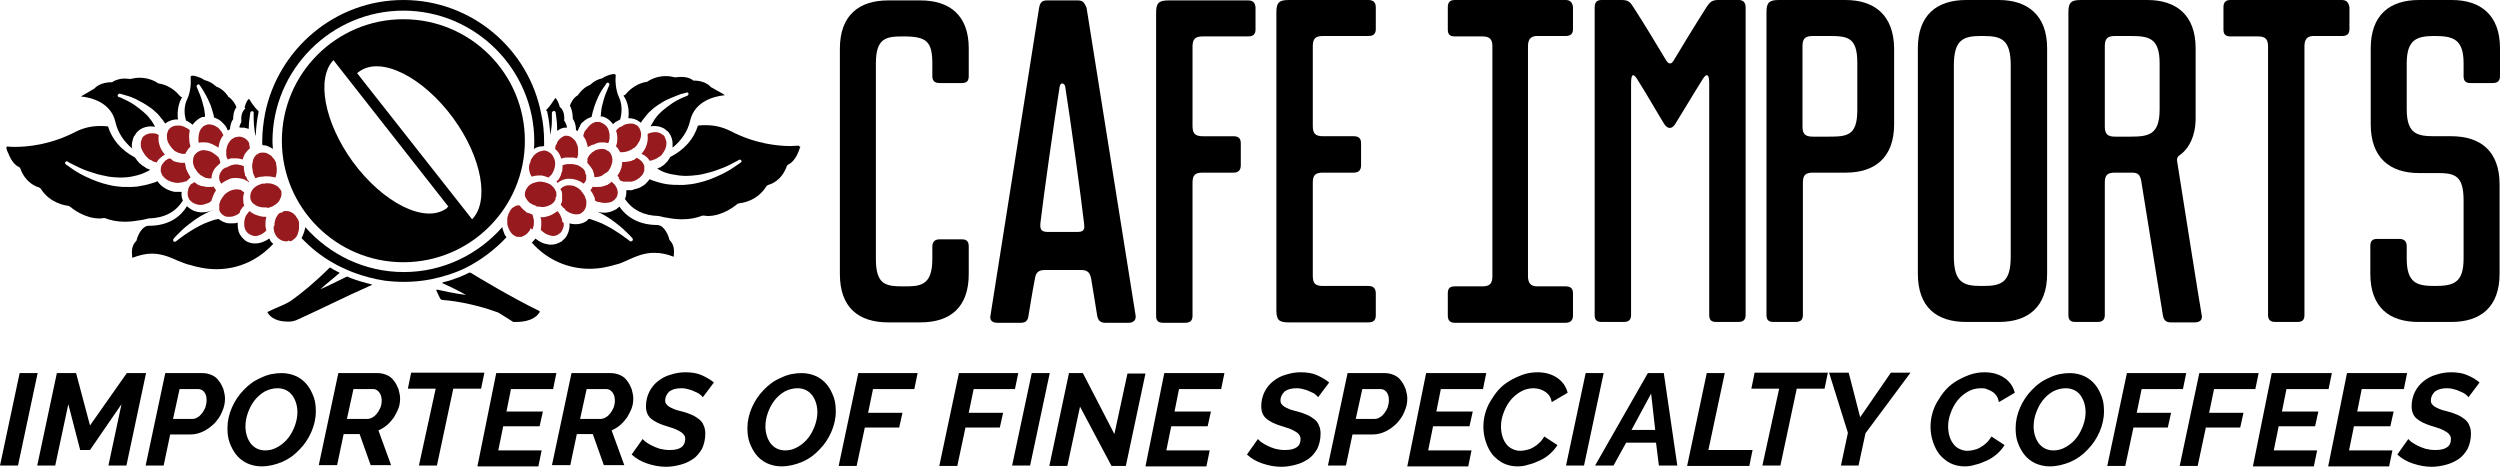 <?xml version="1.0" encoding="utf-8"?>
<!-- Generator: Adobe Illustrator 23.0.1, SVG Export Plug-In . SVG Version: 6.00 Build 0)  -->
<svg version="1.1" id="Layer_1" xmlns="http://www.w3.org/2000/svg" xmlns:xlink="http://www.w3.org/1999/xlink" x="0px" y="0px"
	 viewBox="0 0 611.1 114.1" style="enable-background:new 0 0 611.1 114.1;" xml:space="preserve">
<style type="text/css">
	.st0{fill:#971B1E;}
</style>
<g>
	<g>
		<g>
			<path d="M225,0.1h-7.9c-7.2,0-11.8,3.7-11.8,11.8V67c0,8.2,4.6,11.8,11.8,11.8h7.9c7.2,0,11.8-3.6,11.8-11.8v-6.7
				c0-1.2-0.4-1.8-1.7-1.8h-5.4c-1.2,0-1.8,0.6-1.8,1.8v3c0,6.7-3.1,6.7-7.1,6.7c-4.3,0-6.7-0.4-6.7-6.7V15.6c0-6.3,2.4-6.7,6.7-6.7
				c5.7,0,7.1,1.2,7.1,6.7v3c0,1.2,0.6,1.7,1.8,1.7h5.4c1.2,0,1.7-0.5,1.7-1.7v-6.8C236.8,3.8,232.2,0.1,225,0.1"/>
			<path d="M263.5,0.1h-7.6c-1.3,0-1.7,0.7-1.9,1.8l-11.9,75.3c-0.2,1,0.4,1.7,1.6,1.7h5.9c1.2,0,1.7-0.7,1.8-1.7
				c0.2-1.1,0.9-5.7,1.6-9.2c0.2-1.3,0.8-2,2.4-2h8.9c1.6,0,2.1,0.7,2.4,2c0.6,3.4,1.3,8.1,1.5,9.2c0.2,1,0.7,1.7,1.9,1.7h5.8
				c1.2,0,1.8-0.7,1.7-1.7l-12-75.3C265.1,0.8,264.8,0.1,263.5,0.1 M263.2,56.7h-6.9c-1.6,0-2.1-0.4-2-2c0.7-6.2,3.4-25.2,4.7-33.4
				c0.2-1.4,1.3-1,1.4,0c1.3,8.2,3.9,27.2,4.6,33.4C265.2,56.3,264.8,56.7,263.2,56.7"/>
			<path d="M305.1,0.1h-19.5c-2.4,0-3,0.7-3,3v74.1c0,1.2,0.5,1.7,1.7,1.7h5.4c1.2,0,1.8-0.5,1.8-1.7V44.7c0-1.9,0.6-2.5,2.5-2.5
				h7.5c1.2,0,1.8-0.6,1.8-1.8v-5.4c0-1.2-0.6-1.7-1.8-1.7h-7.5c-1.9,0-2.5-0.7-2.5-2.5V11.4c0-1.8,0.6-2.5,2.5-2.5h11.1
				c1.2,0,1.8-0.5,1.8-1.7V1.8C306.8,0.6,306.2,0.1,305.1,0.1"/>
			<path d="M334.5,0H315c-2.4,0-3,0.7-3,3v72.8c0,2.4,0.6,3,3,3h19.5c1.2,0,1.8-0.5,1.8-1.7v-5.4c0-1.2-0.6-1.8-1.8-1.8h-11.1
				c-1.9,0-2.5-0.6-2.5-2.5V44.7c0-1.9,0.6-2.5,2.5-2.5h7.5c1.2,0,1.8-0.6,1.8-1.8V35c0-1.2-0.6-1.7-1.8-1.7h-7.5
				c-1.9,0-2.5-0.7-2.5-2.5V11.3c0-1.8,0.6-2.5,2.5-2.5h11.1c1.2,0,1.8-0.5,1.8-1.7V1.8C336.3,0.6,335.7,0,334.5,0"/>
			<path d="M425,0H420c-1.6,0-2.1,0.6-2.9,1.8c-2.8,4.4-6.7,10.8-8,13c-0.6,1-1.2,0.9-1.8,0c-1.8-3-5.4-9-8-13
				c-0.8-1.3-1.3-1.8-2.9-1.8h-4.9c-1.2,0-1.7,0.6-1.7,1.8V77c0,1.2,0.5,1.7,1.7,1.7h5.4c1.2,0,1.8-0.5,1.8-1.7V20.4
				c0-2.5,0.6-2.4,1.4-1.2c2.6,4.1,5.2,8.7,6.7,11.1c0.8,1.3,1.9,1.3,2.7,0c1.7-2.7,4.1-6.8,6.8-11.1c0.8-1.2,1.5-1.3,1.5,1.2V77
				c0,1.2,0.5,1.7,1.7,1.7h5.4c1.2,0,1.8-0.5,1.8-1.7V1.8C426.7,0.6,426.1,0,425,0"/>
			<path d="M451.1,0h-16.3c-2.4,0-3,0.7-3,3V77c0,1.2,0.5,1.7,1.7,1.7h5.4c1.2,0,1.8-0.5,1.8-1.7V44.7c0-1.9,0.6-2.5,2.5-2.5h8
				c7.1,0,11.8-3.7,11.8-11.8V11.8C462.9,3.7,458.2,0,451.1,0 M454,26.9c0,6.3-2.5,6.5-7,6.5h-3.9c-1.9,0-2.5-0.7-2.5-2.5V11.3
				c0-1.8,0.6-2.5,2.5-2.5h3.9c4.5,0,7,0.2,7,6.5V26.9z"/>
			<path d="M488.6,0h-8c-7.2,0-11.8,3.7-11.8,11.8v55.1c0,8.2,4.6,11.8,11.8,11.8h8c7.1,0,11.8-3.6,11.8-11.8V11.8
				C500.4,3.7,495.6,0,488.6,0 M491.5,62.7c0,6.3-2.2,7.2-6.7,7.2h-0.6c-4.3,0-6.6-0.9-6.6-7.2V16c0-6.3,2.3-7.2,6.6-7.2h0.5h0.1
				c4.5,0,6.7,0.9,6.7,7.2V62.7z"/>
			<path d="M533.1,37.7c2-1.5,3.6-4.5,3.6-8.8V11.8C536.7,3.7,532,0,524.9,0h-16.3c-2.4,0-3,0.7-3,3V77c0,1.2,0.5,1.7,1.7,1.7h5.4
				c1.2,0,1.8-0.5,1.8-1.7V44.7c0-1.9,0.6-2.5,2.5-2.5h4.1c1.5,0,2,0.5,2.3,2l5.3,32.9c0.2,1.1,0.7,1.7,1.9,1.7h5.9
				c1.2,0,1.9-0.6,1.7-1.7c-0.2-0.8-4.5-28.1-5.9-36.9C532,38.7,532.1,38.4,533.1,37.7 M527.9,26.7c0,6.3-2.7,6.7-7.2,6.7h-3.7
				c-1.9,0-2.5-0.7-2.5-2.5V11.3c0-1.8,0.6-2.5,2.5-2.5h3.7c4.5,0,7.2,0.4,7.2,6.7V26.7z"/>
			<path d="M572.4,0h-27.2c-1.2,0-1.7,0.6-1.7,1.8v5.4c0,1.2,0.5,1.7,1.7,1.7h6.7c1.9,0,2.5,0.7,2.5,2.5V77c0,1.2,0.6,1.7,1.8,1.7
				h5.4c1.2,0,1.7-0.5,1.7-1.7V11.3c0-1.6,0.6-2.4,2-2.5h7.2c1.2,0,1.8-0.5,1.8-1.7V1.8C574.1,0.6,573.6,0,572.4,0"/>
			<path d="M382.7,0h-10.8h-5.4h-10.9c-1.2,0-1.7,0.6-1.7,1.8v5.4c0,1.2,0.5,1.7,1.7,1.7h6.7c1.9,0,2.5,0.7,2.5,2.5v56.1
				c0,1.8-0.6,2.5-2.5,2.5h-6.7c-1.2,0-1.7,0.5-1.7,1.7v5.4c0,1.2,0.5,1.8,1.7,1.8h10.9h5.4h10.8c1.2,0,1.8-0.6,1.8-1.8v-5.4
				c0-1.2-0.6-1.7-1.8-1.7h-7.2c-1.4-0.1-2-0.9-2-2.5V11.3c0-1.6,0.6-2.4,2-2.5h7.2c1.2,0,1.8-0.5,1.8-1.7V1.8
				C384.4,0.6,383.8,0,382.7,0"/>
			<path d="M599.3,0h-8c-7.2,0-11.8,3.7-11.8,11.8v18.6c0,8.1,4.6,11.9,11.8,11.9h4.3c4.3,0,6.6,0.4,6.6,6.7v14.2
				c0,6-2.5,6.7-7.1,6.7c-4.3,0-6.8-0.7-6.8-6.7v-3c0-1.2-0.6-1.8-1.8-1.8h-5.4c-1.3,0-1.7,0.6-1.7,1.8v6.7
				c0,8.2,4.6,11.8,11.8,11.8h8c7.1,0,11.8-3.6,11.8-11.8V45.1c0-8.2-4.7-11.8-11.8-11.8h-3.8c-4.3,0-7.1-0.3-7.1-6.6V15.5
				c0-5.9,2.5-6.7,6.8-6.7c4.6,0,7.1,0.8,7.1,6.7v3.1c0,1.2,0.5,1.7,1.7,1.7h5.4c1.2,0,1.8-0.5,1.8-1.7v-6.8
				C611.1,3.7,606.4,0,599.3,0"/>
			<path d="M73,78c2.4-1.1,5.2-2.4,8.1-3.8c3.1-1.5,6.3-3,9.7-4.5c0.1,0,0.1-0.2,0-0.2c-1.7-0.4-3.4-0.9-5-1.5
				c-0.2-0.1-0.5-0.2-0.7-0.3l-0.2-0.1l-0.5,0.2c-1.8,0.9-3.5,1.7-4.3,2.1l-1.8,0.8l1.5-1.3c0.4-0.3,1.3-1.1,2.4-2l0.7-0.6
				c0.1-0.1,0.1-0.2,0-0.2c-0.7-0.3-1.9-1-2.2-1.2c0,0-0.1,0-0.1,0c-3.6,3.6-6.9,6.3-9.6,8.2l0,0l0,0c-1.6,1-3.5,1.6-5.5,2.6
				c-0.1,0-0.1,0.1-0.1,0.2c0.8,1.4,2.6,2.2,4.7,2.2C71,78.7,72.1,78.5,73,78"/>
			<path d="M113.9,72.1L113.9,72.1c-0.1,0-3.1-0.4-7-1.3c-0.2,0-0.3,0.1-0.2,0.3l0.9,1.9c0.1,0.1,0.2,0.2,0.4,0.3
				c1.6,0.1,7.3,0.7,13.8,3.1l0,0l0,0c1.3,0.8,1.7,1.1,2.1,1.3c0.3,0.2,0.6,0.4,1.4,0.9c0.1,0.1,0.2,0.1,0.3,0.1c0.2,0,0.4,0,0.5,0
				c4.1,0,5.4-1.7,5.8-2.4c0.1-0.1,0-0.2-0.1-0.3c-6.6-3.2-15.1-8.3-16.7-9.3c-0.2-0.1-0.4-0.1-0.5,0c-0.8,0.4-3.6,1.7-6.3,2.3
				c-0.2,0-0.2,0.3,0,0.3C110.2,70.1,113.1,71.6,113.9,72.1C113.9,72.1,113.9,72.1,113.9,72.1"/>
			<path d="M164.5,62.7C164.5,62.7,164.6,62.7,164.5,62.7C164.6,62.7,164.6,62.7,164.5,62.7c0.3,0.1,0.2-0.1,0.2-0.1l0,0
				c0-0.1,0-0.1,0-0.2c0.1-0.9,0.2-2.5-1-3.7c-0.1-0.1-0.1-0.2-0.1-0.2c0-0.1-0.6-2.4-2.1-3.3c-0.3-0.1-0.5-0.1-0.6-0.2l-0.2,0
				c-4.1,0-7.3-1.6-9.3-4.5c-0.4,0.4-0.8,0.7-1.3,0.9c-0.8,0.4-1.6,0.6-2.5,0.6c-0.4,0-0.9-0.1-1.3-0.2c-0.1,0-0.2-0.1-0.3-0.1
				c1.5,0.7,3,1.6,4.4,2.7c1.5,1.1,2.5,2.1,3.1,2.7c0.7,0.7,1.1,1.1,1.1,1.2c0.2,0.2,0.1,0.5-0.1,0.6c-0.1,0.1-0.2,0.1-0.3,0.1
				c-0.1,0-0.2,0-0.3-0.1c0,0-0.4-0.4-1.2-0.9c-0.9-0.7-2-1.4-3.3-2.2c-0.7-0.4-1.5-0.8-2.3-1.2c-0.8-0.3-1.7-0.7-2.7-1
				c-0.1,0-0.2-0.1-0.4-0.1c0,0,0,0-0.1,0l-0.2,0.2l0,0l0,0l-0.1,0.1l0,0l0,0l0,0l-0.1,0.1l-0.1,0.1c-0.1,0.1-0.2,0.1-0.3,0.2
				c-0.7,0.4-1.5,0.6-2.3,0.6c-0.1,0-0.2,0-0.3,0c-0.4,0-0.9-0.1-1.3-0.2c0.1,0.9-0.1,1.9-0.5,2.7l-0.1,0.2
				c-0.1,0.2-0.2,0.3-0.3,0.5c-0.2,0.2-0.4,0.5-0.6,0.6l0,0l0,0l-0.3,0.3l-0.1,0.1l-0.1,0.1l0,0l0,0l0,0l-0.1,0l-0.2,0.1
				c-0.1,0.1-0.2,0.1-0.4,0.2c-0.6,0.3-1.2,0.4-1.9,0.4c-0.3,0-0.5,0-0.8-0.1c-0.7-0.1-1.5-0.4-2.1-0.8c-0.3-0.2-0.6-0.4-0.8-0.6
				c-0.3,0.4-0.6,0.7-0.9,1c3.6,4.1,8.7,6.4,14.1,6.4c1.1,0,2.3-0.1,3.4-0.3c1-0.2,2-0.4,2.9-0.7l0,0l0,0c1.1-0.2,2.1-0.7,3.2-1.2
				c1.8-0.8,3.8-1.7,6.3-1.7C161.5,61.8,163,62.1,164.5,62.7"/>
			<path d="M195.3,35.7L195.3,35.7L195.3,35.7c-0.1-0.1-0.1-0.1-0.2-0.1c-0.4,0-1,0.1-1.9,0.1c-2.9,0-8.6-0.5-14.7-3.7
				c-1.8-0.9-3.8-1.4-5.9-1.4c-0.7,0-1.3,0-2,0.1c-1,3.3-3.3,5.9-6.8,7.7c0,0.1-0.1,0.2-0.1,0.2c-0.2,0.4-0.5,0.7-0.6,0.9l-0.2,0.2
				l0,0l0,0l-0.3,0.3c0,0-0.1,0.1-0.1,0.1c-0.2,0.2-0.4,0.4-0.7,0.5l-0.2,0.2l-0.1,0.1l0,0l0,0l0,0l-0.1,0l0,0l0,0l-0.1,0
				c-0.1,0-0.1,0.1-0.2,0.1c-0.2,0.1-0.3,0.2-0.5,0.2c0.3,0.1,0.5,0.3,0.7,0.4c0.9,0.5,1.9,0.8,2.9,1c1.1,0.2,2.2,0.4,3.5,0.4
				c0.9,0,1.8-0.1,2.7-0.2c1-0.1,2-0.4,2.8-0.6c0.9-0.2,1.7-0.5,2.5-0.8c1.5-0.5,2.7-1.1,3.6-1.6c0.8-0.4,1.3-0.7,1.3-0.7
				c0.1,0,0.1-0.1,0.2-0.1c0.1,0,0.3,0.1,0.4,0.2c0.1,0.2,0.1,0.4-0.1,0.5c0,0-0.5,0.4-1.3,0.9c-0.7,0.5-1.9,1.3-3.6,2.1
				c-1.9,0.9-3.7,1.6-5.6,2c-1.1,0.3-2.3,0.4-3.4,0.5c-0.4,0-0.8,0-1.2,0c-0.8,0-1.6,0-2.4-0.1c-1.1-0.1-2.3-0.4-3.5-0.8
				c-0.4-0.1-0.9-0.3-1.3-0.5c0,0,0,0.1-0.1,0.1c-0.4,0.6-0.9,1.1-1.5,1.5c-0.5,0.3-1,0.6-1.5,0.7c-0.4,0.1-0.8,0.2-1,0.3l-0.3,0.1
				l0,0l0,0l-0.4,0c-0.1,0-0.1,0-0.2,0c-0.2,0-0.4,0-0.7,0c0,0,0,0,0,0l0,0.2c0,0.2,0,0.4,0,0.5c0,0.3-0.1,0.5-0.1,0.8l0,0l0,0
				l-0.1,0.2l-0.1,0.4l0,0l0,0l0,0.1l0,0l0,0l0,0l0,0c1.8,2.6,4.5,4,8.2,4.1l0,0l0,0c0.8,0.2,1.6,0.4,2.5,0.5
				c1.1,0.2,2.2,0.3,3.3,0.3c1.8,0,3.4-0.3,4.9-0.9c0.1,0,0.1,0,0.2,0c0,0,0.1,0,0.1,0c0.3,0,0.7,0.1,1,0.1c3.6,0,6.6-2.4,7.2-2.9
				c0.1-0.1,0.3-0.2,0.5-0.2c0.7-0.1,4.3-0.5,6.6-4.1c0.1-0.2,0.3-0.3,0.5-0.4c0.7-0.2,3.2-1,4.5-4.5c0.1-0.2,0.2-0.4,0.4-0.5
				c0.5-0.2,1.7-1,2.6-3.4c0.1-0.3,0.2-0.7,0.4-1C195.6,36,195.5,35.8,195.3,35.7"/>
			<path d="M153.6,28.9c0.1,0,0.1,0,0.2,0c0.5,0,0.9,0.1,1.3,0.2l0.2,0.1c0.2,0.1,0.3,0.1,0.5,0.2l0,0l0,0l0.1,0.1
				c0.2,0.1,0.3,0.2,0.5,0.3l0,0l0,0l0.2,0.2l0.1-0.1c0.3-0.5,0.6-0.8,0.9-1.2c0.4-0.5,0.7-0.9,1-1.2c0.6-0.6,1.3-1.2,2.2-1.8
				c0.8-0.5,1.5-1,2.2-1.3c1.5-0.7,2.7-1.1,3.4-1.4c0.8-0.2,1.3-0.3,1.4-0.4c0,0,0.1,0,0.1,0c0.2,0,0.4,0.1,0.4,0.3
				c0,0.2-0.1,0.4-0.3,0.5c0,0-0.5,0.2-1.2,0.5c-0.9,0.4-1.9,0.9-3,1.7c-0.5,0.4-1.1,0.8-1.8,1.4c-0.6,0.5-1.2,1.1-1.7,1.8
				c-0.3,0.4-0.5,0.7-0.7,1.1l-0.3,0.5l-0.3,0.5c0.3-0.1,0.7-0.1,1-0.1c0.5,0,0.9,0.1,1.4,0.2c0.1,0,0.1,0.1,0.2,0.1
				c0.2,0.1,0.3,0.1,0.5,0.2l0,0l0,0l0.2,0.1c0.1,0.1,0.3,0.2,0.4,0.3l0,0l0,0l0.1,0.1l0.4,0.3l0,0l0,0l0,0l0,0l0,0l0,0l0.1,0.1
				l0.1,0.1c0.1,0.1,0.2,0.2,0.2,0.3c0.6,0.8,0.8,1.8,0.8,2.4c0,0.4,0,0.8,0,1.1c2.2-1.8,3.7-4,4.3-6.6c1.1-4.9,6.2-6,8.3-6.2
				c0,0,0,0,0.1,0c0,0,0-0.1,0-0.1c-0.3-0.2-0.9-0.6-1.9-1.1c-0.7-0.4-1.2-0.7-1.2-0.7l-0.1,0l0,0c-0.1-0.1-0.1-0.1-0.2-0.2
				c-1.3-1.4-3.5-1.5-3.9-1.5l-0.1,0l-0.1,0l-0.1,0l0,0l0,0c-1-0.8-2.2-0.9-3-0.9c-0.7,0-1.3,0.1-1.3,0.1l-0.1,0l-0.1,0l0,0l0,0
				c-0.8-0.2-1.5-0.3-2.3-0.3c-2.6,0-4.4,1.3-4.5,1.4l0,0l-0.1,0l0,0l0,0c-3.3,0.5-5.2,3.1-5.2,3.1l0,0l0,0
				c-0.2,0.1-0.3,0.2-0.5,0.3C153.3,24.6,153.9,26.6,153.6,28.9"/>
			<path d="M140,29c0.5,0.7,0.8,1.7,0.8,2.8c0.1,0.1,0.2,0.1,0.4,0.2c0.1-0.3,0.3-0.6,0.4-0.9l0.2-0.3l0-0.1c0,0,0,0,0-0.1l0,0l0,0
				l0,0l0,0l0.1-0.1c0.1-0.1,0.1-0.1,0.1-0.2c0.1-0.1,0.2-0.3,0.4-0.4c0.6-0.6,1.4-1.1,2.2-1.3c0.1-0.4,0.2-0.9,0.3-1.3
				c0.3-1,0.5-1.7,0.8-2.4c0.6-1.5,1.2-2.6,1.7-3.3c0.5-0.7,0.8-1.1,0.8-1.2c0.1-0.1,0.2-0.2,0.3-0.2c0.1,0,0.2,0,0.3,0.1
				c0.2,0.1,0.2,0.4,0.1,0.6c0,0-0.2,0.4-0.5,1.2c-0.4,0.9-0.8,2-1.1,3.3c-0.2,0.6-0.3,1.3-0.4,2.2c0,0.3,0,0.6-0.1,0.8l0.3,0.1
				l0.1,0l0,0l0,0l0.1,0l0.1,0l0.2,0.1c0.1,0,0.2,0.1,0.3,0.1c0.7,0.3,1.4,0.9,1.9,1.6c0,0,0,0,0,0.1l0.1-0.1c0.3-0.3,0.7-0.6,1-0.7
				l0.3-0.2l0.1,0c0.1,0,0.1-0.1,0.1-0.1l0.2-0.1l0,0c0.6-2.2,0.3-4.1-0.2-5.2c-1-2.1-1-4.4-0.9-5.6c0-0.1,0-0.1-0.1-0.2
				c-0.1-0.1-0.2-0.1-0.3-0.1l0,0c-0.4,0-0.9,0.1-1.4,0.3c-0.9,0.3-1.6,0.8-1.6,0.8l0,0l-0.1,0c-1.7,0.4-2.8,1.6-2.8,1.6l0,0l-0.1,0
				c-1.7,0.7-2.8,2.4-2.8,2.4l0,0.1l-0.1,0c-1,0.6-1.6,1.7-1.9,2.5C140,27.1,140,28.6,140,29"/>
			<path d="M133.8,27.5c0.4,1.8,0.6,3.6,0.7,5.5c0-0.2,0.1-0.4,0.1-0.6c0.3-1.4,0.3-2.5,0.3-3.5c0-0.8,0-1.3,0-1.3
				c0-0.2,0.2-0.4,0.4-0.5h0c0.2,0,0.4,0.1,0.5,0.3c0,0,0.1,0.5,0.2,1.4c0.1,0.7,0.2,1.8,0.2,3.2c0.2-0.1,0.4-0.3,0.6-0.4l0.2-0.1
				c0.2-0.1,0.3-0.1,0.5-0.2c0.3-0.1,0.5-0.1,0.8-0.1l0,0h0l0.3,0l0,0c-0.1-0.6-0.3-1.1-0.6-1.6l-0.1-0.1l0-0.1c0,0,0.3-2.2-1-3.2
				l-0.1-0.1l0-0.1c0,0-0.3-1.1-0.8-1.8c-0.1-0.1-0.1-0.2-0.2-0.2c0,0,0,0-0.1,0c-0.1,0.1-0.1,0.2-0.2,0.3c-0.4,0.6-1,1.6-2,2.6
				c0,0,0,0,0,0.1C133.8,27.2,133.8,27.4,133.8,27.5"/>
			<path class="st0" d="M158.6,39L158.6,39c0.1,0.1,0.1,0.2,0.2,0.3c0.3,0,0.6-0.1,0.8-0.2c0.1,0,0.2-0.1,0.3-0.1
				c0.1,0,0.2-0.1,0.3-0.1l0,0l0.1-0.1l0.1,0l0.2-0.1c0.2-0.1,0.3-0.2,0.4-0.3c0.1,0,0.1-0.1,0.2-0.1l0.2-0.1l0.1-0.1l0.1-0.1l0,0
				l0.1-0.1l0.1-0.1l0,0c0.1-0.1,0.1-0.2,0.2-0.3c0.2-0.3,0.4-0.6,0.6-1c0.2-0.5,0.3-0.9,0.3-1.4c0-0.3,0-0.6-0.1-0.8
				c-0.1-0.3-0.2-0.5-0.3-0.8l0,0l0,0c0-0.1-0.1-0.1-0.1-0.2l-0.1-0.1l0-0.1l0,0L162,33l-0.1-0.1l-0.1-0.1l-0.3-0.2
				c-0.1,0-0.2-0.1-0.3-0.1c-0.1,0-0.1-0.1-0.2-0.1c-0.3-0.1-0.6-0.1-1-0.1c-0.4,0-0.7,0.1-1.1,0.2l0,0l0,0c-0.1,0-0.2,0.1-0.3,0.1
				c-0.1,0-0.1,0.1-0.2,0.1l-0.1,0.1c0,0,0,0,0,0l0,0l0,0c0,0.1,0,0.3,0,0.4c0.1,0.7,0,1.4-0.2,2.1c-0.2,0.6-0.4,1.1-0.7,1.5
				c-0.2,0.3-0.4,0.6-0.6,0.8C157.5,37.9,158.2,38.4,158.6,39"/>
			<path class="st0" d="M151.3,43.7c0.1,0.1,0.2,0.2,0.3,0.4c0,0,0.1,0.1,0.1,0.1c0,0,0,0,0,0c0,0,0.1,0,0.1,0
				c0.1,0,0.2,0.1,0.3,0.1c0.1,0,0.2,0,0.2,0.1l0,0l0,0l0.1,0l0.1,0l0.3,0c0.1,0,0.2,0,0.3,0c0.1,0,0.2,0,0.2,0c0.1,0,0.1,0,0.2,0
				l0.2,0l0.3,0l0.2,0l0.1,0l0.1,0c0.1,0,0.2,0,0.3-0.1c0.5-0.1,1.4-0.5,2.1-1.3c0.3-0.3,0.6-0.8,0.7-1.4c0-0.1,0-0.1,0-0.2l0-0.1
				l0-0.1l0,0l0-0.3l0-0.2c0,0,0-0.1,0-0.1c0-0.1-0.1-0.2-0.1-0.3c0-0.1-0.1-0.1-0.1-0.2c0-0.1-0.1-0.1-0.1-0.2
				c-0.3-0.5-0.9-1-1.5-1.3l0,0l0,0c0,0,0,0-0.1,0c-0.1,0.1-0.2,0.1-0.3,0.2l-0.2,0.2l-0.1,0.1l0,0l0,0l0,0l-0.1,0l0,0l0,0l-0.1,0
				c-0.1,0-0.1,0.1-0.2,0.1c-0.2,0.1-0.4,0.2-0.6,0.2c-0.5,0.1-1,0.2-1.5,0.2c-0.1,0-0.3,0-0.4,0c0,0.5-0.1,1-0.2,1.4
				c-0.2,0.6-0.4,1.1-0.7,1.5c-0.1,0.2-0.2,0.4-0.3,0.5c0,0,0,0,0,0l0.2,0.2l0.1,0l0,0l0,0l0,0l0,0l0,0l0,0l0.1,0.1
				C151.2,43.6,151.3,43.7,151.3,43.7"/>
			<polyline points="156.1,31.1 156.1,31.1 156.1,31.1 156.1,31.1 			"/>
			<path class="st0" d="M151,31.5c-0.1,0.1-0.2,0.1-0.2,0.2c0,0-0.1,0.1-0.1,0.1c0,0.1-0.1,0.1-0.1,0.2c0.3,0.8,0.3,1.5,0.3,2
				c0,0.4-0.1,0.9-0.1,1l-0.1,0.3l0,0l0,0l-0.1,0.4c0,0,0,0.1,0,0.1l0.1,0.1l0,0l0,0l0,0l0,0l0,0l0,0l0.1,0.1l0.1,0.1
				c0.1,0.1,0.2,0.2,0.2,0.3c0.2,0.2,0.3,0.5,0.5,0.8c0.1,0,0.2,0,0.3,0l0.1,0c0,0,0.1,0,0.2,0c0.4,0,0.8-0.1,1.1-0.2
				c0.1,0,0.2-0.1,0.3-0.1c0.1,0,0.2-0.1,0.3-0.1l0,0l0.1-0.1l0,0l0.3-0.1c0.2-0.1,0.3-0.2,0.4-0.3c0.1,0,0.1-0.1,0.2-0.1l0.2-0.1
				l0.2-0.2l0.1-0.1l0.1-0.1l0,0l0.1-0.1l0,0c0.1-0.1,0.1-0.2,0.2-0.3c0.2-0.3,0.4-0.6,0.6-1c0.2-0.5,0.3-0.9,0.3-1.4
				c0-0.3,0-0.5-0.1-0.8c-0.1-0.3-0.2-0.5-0.3-0.8l0,0l0,0c0,0-0.1-0.1-0.1-0.1l-0.1-0.1l0-0.1l0,0l-0.2-0.2l-0.1-0.1l-0.4-0.2
				c-0.1,0-0.2-0.1-0.2-0.1c-0.1,0-0.1-0.1-0.2-0.1c-0.3-0.1-0.6-0.1-1-0.1c-0.4,0-0.7,0.1-1.1,0.2l0,0l0,0c-0.1,0-0.2,0.1-0.3,0.1
				c-0.1,0-0.1,0.1-0.2,0.1l-0.1,0.1l0,0l0,0l0,0l-0.3,0.2C151.3,31.1,151.2,31.3,151,31.5"/>
			<path class="st0" d="M143.7,36c0.2-0.2,0.4-0.3,0.7-0.4l0.3-0.2l0.1,0c0,0,0,0,0.1,0l0,0l0,0l0.1,0l0.2-0.1
				c0.1,0,0.2-0.1,0.2-0.1c0.2-0.1,0.3-0.1,0.5-0.2c0.5-0.2,1.1-0.2,1.6-0.2c0.4,0,0.8,0.1,1.2,0.2l0-0.1l0.1-0.2
				c0-0.1,0.1-0.2,0.1-0.3l0-0.1c0-0.1,0-0.2,0.1-0.3c0-0.3,0-0.7,0-1.2c-0.1-0.5-0.2-1-0.4-1.4c-0.2-0.4-0.6-0.9-1.2-1.2
				c-0.1,0-0.1-0.1-0.2-0.1l-0.1-0.1l-0.1,0l0,0l-0.2-0.1l-0.3-0.1l-0.4,0c-0.1,0-0.2,0-0.3,0c-0.1,0-0.1,0-0.2,0
				c-0.6,0.2-1.2,0.5-1.7,1.1l0,0l0,0c-0.1,0.1-0.1,0.1-0.2,0.2c0,0.1-0.1,0.1-0.1,0.2l-0.1,0.1l0,0l0,0L143,32
				c-0.2,0.3-0.2,0.5-0.3,0.7c0,0.1-0.1,0.2-0.1,0.3c0,0.1,0,0.1,0,0.2c0,0,0,0.1,0,0.1c0.2,0.3,0.5,0.7,0.6,1
				C143.4,34.9,143.6,35.4,143.7,36C143.7,35.9,143.7,36,143.7,36"/>
			<path class="st0" d="M145,47.6L145,47.6L145,47.6l0.1,0.1l0,0.1l0,0l0,0l0,0l0.1,0.2c0,0.1,0.1,0.2,0.1,0.2
				c0.1,0.2,0.1,0.3,0.1,0.5c0,0.1,0,0.2,0,0.3c0.1,0,0.1,0.1,0.2,0.1c0.1,0,0.1,0.1,0.2,0.1l0.1,0.1l0.1,0l0,0l0.2,0.1l0.1,0l0.1,0
				l0.1,0l0.1,0c0.1,0,0.2,0.1,0.3,0.1c0.3,0.1,0.7,0.1,1.1,0.1h0c0.5,0,0.9-0.1,1.3-0.2c0.5-0.2,0.9-0.5,1.2-0.9
				c0-0.1,0.1-0.1,0.1-0.1l0.1-0.1l0-0.1l0,0l0,0l0,0l0,0l0,0l0.2-0.4l0-0.1c0-0.1,0-0.2,0.1-0.3c0-0.1,0-0.2,0-0.2
				c0-0.1,0-0.2,0-0.2c0-0.6-0.3-1.3-0.7-1.8l0,0l0,0c0-0.1-0.1-0.2-0.2-0.2c-0.1-0.1-0.1-0.1-0.2-0.2l-0.1-0.1l0,0v0l0,0l0,0
				l-0.2-0.2c0,0-0.1-0.1-0.1-0.1c-0.2,0.2-0.4,0.4-0.6,0.5l-0.2,0.1l-0.1,0.1l0,0l-0.1,0.1l0,0l0,0l0,0l-0.1,0l0,0l0,0l-0.1,0
				c-0.1,0-0.2,0.1-0.2,0.1c-0.2,0.1-0.4,0.2-0.6,0.2c-0.5,0.2-1.1,0.2-1.6,0.2c-0.2,0-0.4,0-0.6,0c-0.1,0-0.3,0-0.4-0.1
				c-0.2,0.3-0.3,0.6-0.6,0.9c0.2,0.3,0.5,0.6,0.6,0.9L145,47.6z"/>
			<path class="st0" d="M145,41.8L145,42c0.1,0.2,0.1,0.3,0.2,0.5c0,0.3,0.1,0.5,0.1,0.8c0,0,0,0,0,0l0.1,0c0,0,0.1,0,0.1,0
				c0.5,0,0.9-0.1,1.2-0.2c0.1,0,0.2-0.1,0.3-0.1c0.1,0,0.2-0.1,0.2-0.1l0,0l0.1-0.1l0.1-0.1l0.2-0.1c0.2-0.1,0.3-0.2,0.4-0.3
				c0.1,0,0.1-0.1,0.2-0.1l0.2-0.1l0.1-0.1l0,0l0,0l0.1-0.1l0,0l0.1-0.1l0,0c0.1-0.1,0.1-0.2,0.2-0.3c0.2-0.3,0.4-0.6,0.5-1
				c0.2-0.5,0.3-0.9,0.3-1.4c0-0.4-0.1-1-0.4-1.5c0-0.1-0.1-0.1-0.1-0.2l-0.1-0.1l0,0l0,0l-0.3-0.3l-0.1-0.1l-0.1,0l-0.3-0.2
				c-0.1,0-0.2-0.1-0.2-0.1c-0.1,0-0.1-0.1-0.2-0.1c-0.3-0.1-0.6-0.1-0.9-0.1c-0.4,0-0.7,0.1-1.1,0.2l0,0l0,0
				c-0.1,0-0.2,0.1-0.3,0.1c-0.1,0-0.1,0.1-0.2,0.1l-0.1,0.1l0,0l0,0l-0.3,0.2c-0.3,0.1-0.4,0.3-0.6,0.5c-0.1,0.1-0.2,0.1-0.2,0.2
				c0,0-0.1,0.1-0.1,0.1c-0.1,0.1-0.2,0.2-0.2,0.3c-0.1,0.2-0.2,0.3-0.3,0.5c0,0,0,0,0,0.1c0,0,0,0,0,0l0,0c0,0,0,0.1,0,0.1l0,0.1
				l0,0.2l0,0.1l0,0l0,0l0,0l0,0.1l0,0l0,0l0,0.1c0,0.1-0.1,0.2-0.1,0.2C144,40.3,144.6,41,145,41.8"/>
			<path class="st0" d="M138.3,33.1c-0.1,0-0.2,0-0.3,0.1c-0.1,0-0.1,0.1-0.2,0.1c-0.1,0-0.1,0.1-0.2,0.1c-0.6,0.3-1.1,0.8-1.4,1.4
				l0,0l0,0c0,0.1-0.1,0.2-0.1,0.3c0,0.1-0.1,0.1-0.1,0.2l-0.1,0.1l0,0l0,0l-0.1,0.3c-0.1,0.3-0.1,0.5-0.1,0.7
				c0.4,0.4,0.8,0.8,1,1.2c0.2,0.4,0.4,0.8,0.5,1.2c0,0,0,0,0,0c0.4-0.2,0.9-0.3,1.4-0.3c0.2,0,0.4,0,0.5,0c0.1,0,0.1,0,0.2,0h0
				c0.2,0,0.3,0,0.4,0c0.1,0,0.2,0,0.3,0l0,0l0,0l0.2,0c0.3,0.1,0.6,0.1,0.8,0.2c0,0,0-0.1,0.1-0.1l0,0l0-0.1l0.1-0.2l0-0.1
				c0.1-0.2,0.1-0.4,0.1-0.5c0-0.1,0-0.1,0-0.2l0-0.2l0-0.3c0-0.1,0-0.2,0-0.3l0-0.1c0-0.1,0-0.2,0-0.3c0-0.3-0.1-0.7-0.3-1.1
				c-0.2-0.5-0.4-0.9-0.8-1.2c-0.4-0.4-0.8-0.7-1.4-0.8c-0.1,0-0.1,0-0.2,0l-0.1,0l-0.1,0l0,0l-0.5,0
				C138.4,33.1,138.3,33.1,138.3,33.1"/>
			<path class="st0" d="M142.1,40.9L142.1,40.9L142.1,40.9c-0.1-0.1-0.2-0.1-0.3-0.2c-0.1,0-0.1-0.1-0.2-0.1l-0.1-0.1l0,0l0,0
				l-0.3-0.1c-0.3-0.1-0.5-0.2-0.8-0.2c-0.1,0-0.2,0-0.3-0.1c-0.1,0-0.1,0-0.2,0c-0.1,0-0.2,0-0.3,0c0,0,0,0-0.1,0l0,0h0l-0.1,0
				c-0.2,0-0.3,0-0.5,0c-0.4,0-0.8,0.1-1.1,0.2c-0.1,0-0.2,0.1-0.3,0.1c0,0.3,0,0.5,0,0.7c0,0.4-0.1,0.9-0.2,1l-0.1,0.3l0,0l0,0
				l-0.1,0.4c0,0.1,0,0.1-0.1,0.2c-0.1,0.2-0.2,0.5-0.4,0.8l-0.1,0.1l-0.1,0.1l-0.1,0.1l0,0l0,0l0,0l0,0l-0.1,0.1l-0.1,0.1
				c0,0,0,0.1-0.1,0.1l0,0c0.1,0.1,0.2,0.2,0.3,0.3c0.6-0.5,1.5-0.9,2.3-1c0.2,0,0.4,0,0.7,0c0.7,0,1.5,0.2,2.2,0.5
				c0.4,0.2,0.8,0.4,1.2,0.7c0.2-0.3,0.4-0.5,0.5-0.8c0-0.1,0-0.1,0.1-0.2l0-0.1l0-0.1l0,0l0-0.3l0-0.1l0-0.1c0-0.1,0-0.2,0-0.3
				c0-0.1,0-0.2-0.1-0.2c0-0.1,0-0.1-0.1-0.2C143.1,41.8,142.7,41.3,142.1,40.9"/>
			<path d="M143.7,43.9L143.7,43.9C143.7,43.9,143.7,43.9,143.7,43.9L143.7,43.9z"/>
			<path class="st0" d="M138.1,51.1c0,0.1,0.1,0.1,0.1,0.2l0,0l0,0l0,0c0.1,0.1,0.1,0.1,0.2,0.2c0.3,0.2,1.1,0.8,2.3,0.9
				c0.1,0,0.1,0,0.2,0c0.5,0,0.9-0.1,1.2-0.3c0.1,0,0.1-0.1,0.1-0.1l0.1-0.1l0,0l0.4-0.3l0-0.1c0.1-0.1,0.1-0.1,0.2-0.2
				c0-0.1,0.1-0.1,0.1-0.2c0-0.1,0.1-0.1,0.1-0.2c0.2-0.5,0.3-1.2,0.2-1.9l0,0l0,0c0-0.1,0-0.2-0.1-0.3c0-0.1,0-0.1-0.1-0.2l0-0.1
				l0,0h0l0,0l0,0l-0.1-0.3c-0.1-0.3-0.2-0.5-0.4-0.7c-0.1-0.1-0.1-0.2-0.2-0.3c0,0-0.1-0.1-0.1-0.1c-0.1-0.1-0.2-0.2-0.2-0.3
				c-0.1-0.2-0.3-0.3-0.4-0.4c-0.3-0.3-0.6-0.5-0.9-0.6c-0.5-0.3-1.1-0.4-1.7-0.4c-0.1,0-0.3,0-0.4,0c-0.7,0.1-1.2,0.4-1.6,0.8l0,0
				l0,0c0,0-0.1,0.1-0.1,0.1c0.1,0.2,0.1,0.3,0.2,0.4l0.1,0.2c0,0.2,0.1,0.3,0.1,0.5l0,0.1c0,0.2,0,0.4,0,0.7v0l0,0l0,0.4l0,0.2l0,0
				l0,0l0,0c0,0,0,0,0,0.1l0,0l0,0l0,0l0,0.1l0,0.2c0,0.1-0.1,0.2-0.1,0.4c-0.1,0.1-0.1,0.3-0.2,0.5l0,0c0,0,0,0.1,0,0.1
				c0,0,0,0,0,0c0.2,0.2,0.4,0.4,0.5,0.6C137.9,50.9,138,51,138.1,51.1"/>
			<path class="st0" d="M137.4,54c0-0.1,0-0.2,0-0.2l0-0.1l0,0l0,0l-0.1-0.3c-0.1-0.3-0.2-0.5-0.3-0.7c0-0.1-0.1-0.2-0.1-0.3
				c0,0-0.1-0.1-0.1-0.1c-0.1-0.1-0.2-0.2-0.2-0.3c-0.1-0.1-0.2-0.3-0.3-0.4c-0.1,0.1-0.2,0.2-0.3,0.2c-0.6,0.4-1.2,0.8-1.9,1
				c-0.6,0.2-1.1,0.3-1.6,0.3c0,0-0.1,0-0.2,0c-0.1,0-0.1,0-0.2,0c0,0.1,0.1,0.2,0.1,0.3c0.1,0.2,0.1,0.5,0.1,0.8c0,0.2,0,0.3,0,0.5
				c0,0.1,0,0.1,0,0.2l0,0l0,0l0,0.2c0,0.4-0.1,0.7-0.1,1.1c0,0.1,0.1,0.1,0.2,0.2c0.2,0.2,0.5,0.4,0.9,0.7c0.4,0.2,0.9,0.4,1.3,0.5
				c0.2,0,0.4,0.1,0.6,0.1c0.3,0,0.6-0.1,0.9-0.2c0.1,0,0.1,0,0.2-0.1l0.1-0.1l0.1,0l0.2-0.2l0.2-0.1l0.1-0.1
				c0.1-0.1,0.1-0.1,0.2-0.2c0-0.1,0.1-0.1,0.1-0.2c0-0.1,0.1-0.1,0.1-0.2c0.3-0.5,0.5-1.2,0.4-1.8l0,0l0,0
				C137.4,54.2,137.4,54.1,137.4,54"/>
			<path d="M46.6,64.8L46.6,64.8c0.9,0.3,1.9,0.5,2.9,0.7c1.1,0.2,2.3,0.3,3.4,0.3c7.1,0,11.7-3.8,13.9-6.2
				c-0.3-0.2-0.5-0.5-0.7-0.7L66,58.6c-0.1-0.1-0.1-0.2-0.2-0.3c-0.3,0.2-0.5,0.4-0.8,0.5c-0.8,0.4-1.6,0.7-2.4,0.7
				c-0.1,0-0.2,0-0.2,0c-0.4,0-0.7,0-1.1-0.1l-0.3-0.1l0,0l0,0l-0.3-0.1c-0.3-0.1-0.4-0.2-0.6-0.3c-0.8-0.6-1.5-1.4-1.8-2.4
				c-0.1-0.5-0.2-1-0.2-1.5l0-0.2c0-0.1,0-0.3,0-0.4c-0.5,0.2-1,0.2-1.6,0.2c-0.1,0-0.2,0-0.4,0c-0.4,0-0.9-0.1-1.3-0.3l-0.3-0.1
				l0,0l0,0L54,53.9c-0.2-0.1-0.4-0.2-0.6-0.4c0,0,0,0,0,0c-0.3,0.1-0.6,0.2-0.9,0.2c-1,0.3-1.9,0.7-2.7,1c-0.8,0.4-1.6,0.8-2.3,1.2
				c-1.3,0.8-2.4,1.5-3.3,2.2c-0.8,0.6-1.2,0.9-1.2,0.9c-0.1,0.1-0.2,0.1-0.3,0.1c-0.1,0-0.2-0.1-0.3-0.1c-0.1-0.2-0.1-0.4,0-0.6
				c0,0,0.4-0.5,1.1-1.2c0.6-0.6,1.6-1.6,3.1-2.7c1.6-1.3,3.4-2.3,5.1-3c0.1,0,0.2-0.1,0.3-0.1c0,0,0,0,0,0l0,0l-0.1,0
				c-0.3,0.1-0.6,0.2-0.8,0.3c-0.5,0.1-1,0.2-1.5,0.2c-0.2,0-0.4,0-0.6,0c-0.9-0.1-1.7-0.3-2.4-0.8c-0.3-0.2-0.6-0.4-0.9-0.7
				c-1.4,2.3-4.1,4.8-9.4,4.8l-0.2,0c-0.1,0-0.3,0.1-0.6,0.2c-1.5,0.9-2.1,3.2-2.1,3.3c0,0,0,0.1-0.1,0.2c-1.2,1.2-1.1,2.7-1,3.7
				c0,0.1,0,0.2,0,0.3l0,0c0,0,0,0.1,0.1,0.1c1.6-0.6,3.2-1,4.7-1c2.5,0,4.5,0.9,6.3,1.7C44.5,64.1,45.5,64.6,46.6,64.8L46.6,64.8z"
				/>
			<path d="M36.3,53.4L36.3,53.4L36.3,53.4c3.9-0.1,6.7-1.6,8.4-4.4c0,0,0,0,0,0c-0.3-0.6-0.4-1.4-0.3-2.1c0,0,0,0,0,0
				c-0.2,0-0.4,0-0.6,0c-0.1,0-0.2,0-0.3,0l-0.1,0l-0.2,0l-0.1,0l0,0l-0.2,0l-0.1,0c-0.3,0-0.6-0.1-0.9-0.2
				c-0.7-0.2-1.3-0.5-1.9-0.9c-0.6-0.4-1.1-0.9-1.5-1.5c-0.5,0.2-0.9,0.4-1.4,0.5c-1.2,0.4-2.4,0.6-3.5,0.8
				c-0.8,0.1-1.6,0.1-2.4,0.1c-0.4,0-0.8,0-1.2,0c-1.1-0.1-2.2-0.2-3.4-0.5c-1.8-0.4-3.7-1.1-5.6-2c-1.7-0.8-2.9-1.6-3.6-2.1
				c-0.8-0.6-1.3-0.9-1.3-0.9c-0.1-0.1-0.1-0.2-0.2-0.3c0-0.1,0-0.2,0.1-0.3c0.1-0.1,0.2-0.2,0.3-0.2c0.1,0,0.2,0,0.2,0.1
				c0,0,0.5,0.3,1.3,0.7c1,0.5,2.2,1.1,3.6,1.6c0.8,0.3,1.7,0.5,2.5,0.8c0.8,0.2,1.8,0.4,2.8,0.6c0.9,0.1,1.8,0.2,2.7,0.2
				c1.2,0,2.4-0.1,3.5-0.4c1-0.2,1.9-0.5,2.9-1c0.3-0.1,0.6-0.3,0.9-0.5c-0.1,0-0.2,0-0.2-0.1l0,0l0,0l-0.3-0.1l-0.2-0.1l0,0l0,0
				l0,0l0,0l-0.1,0L35.6,41c0,0-0.1-0.1-0.1-0.1c-0.2-0.1-0.5-0.3-0.8-0.5l-0.1-0.1l-0.1-0.1l-0.1-0.1l0,0l0,0l0,0L34.2,40l-0.1-0.1
				c-0.2-0.2-0.4-0.5-0.6-0.7c-0.2-0.2-0.3-0.5-0.5-0.7c-3.4-1.8-5.6-4.4-6.6-7.6c-0.7-0.1-1.4-0.1-2-0.1c-2.1,0-4.1,0.5-5.9,1.4
				c-6.1,3.2-11.8,3.7-14.7,3.7c-0.9,0-1.5,0-1.9-0.1h0c-0.1,0-0.1,0-0.1,0l0,0l0,0c-0.2,0.1-0.3,0.3-0.2,0.6c0.1,0.3,0.2,0.7,0.4,1
				c0.9,2.4,2.1,3.2,2.6,3.4c0.2,0.1,0.4,0.3,0.4,0.5c1.3,3.4,3.8,4.3,4.5,4.5c0.2,0.1,0.4,0.2,0.5,0.4c2.3,3.5,5.9,4,6.6,4.1
				c0.2,0,0.3,0.1,0.5,0.2c0.6,0.5,3.6,2.9,7.2,2.9c0.3,0,0.7,0,1-0.1c0,0,0.1,0,0.1,0c0.1,0,0.1,0,0.2,0c1.5,0.6,3.2,0.9,4.9,0.9
				c1.1,0,2.2-0.1,3.2-0.3C34.7,53.8,35.5,53.6,36.3,53.4"/>
			<path d="M19.9,23.6c2.1,0.2,7.2,1.3,8.3,6.2c0.6,2.6,2,4.7,4.1,6.5c-0.1-0.5-0.1-1,0-1.5c0.1-0.4,0.2-0.9,0.4-1.4L33,33l0,0l0,0
				l0.2-0.3c0.1-0.1,0.1-0.2,0.2-0.3l0,0l0.1-0.1l0.1-0.1l0,0l0,0l0.1-0.1c0.7-0.7,1.7-1.1,2.8-1.2c0.1,0,0.2,0,0.3,0
				c0.4,0,0.7,0,1.1,0.1l-0.2-0.4l-0.3-0.5c-0.2-0.3-0.4-0.7-0.7-1c-0.5-0.7-1.1-1.3-1.7-1.8c-0.7-0.6-1.3-1-1.8-1.4
				c-1.1-0.8-2.1-1.3-3-1.7c-0.7-0.4-1.2-0.5-1.2-0.5c-0.1,0-0.2-0.1-0.2-0.2c0-0.1-0.1-0.2,0-0.3c0.1-0.2,0.2-0.3,0.4-0.3h0l0.1,0
				c0,0,0.5,0.1,1.4,0.4c0.8,0.2,2,0.6,3.4,1.4c0.6,0.3,1.3,0.7,2.2,1.3c0.9,0.6,1.6,1.2,2.2,1.8c0.3,0.3,0.6,0.7,1,1.2
				c0.3,0.3,0.5,0.7,0.9,1.2l0,0c0,0,0,0,0,0c0.7-0.6,1.6-0.9,2.5-1c0.1,0,0.2,0,0.2,0c0.1,0,0.2,0,0.4,0c-0.3-2.3,0.3-4.3,1-5.4
				c-0.2-0.1-0.3-0.2-0.5-0.3l0,0l0,0l0,0l0,0c-0.1-0.1-1.9-2.6-5.2-3.1l0,0l0,0l-0.1,0l0,0c-0.1-0.1-1.9-1.4-4.5-1.4
				c-0.8,0-1.5,0.1-2.3,0.3l0,0l0,0l-0.1,0l-0.1,0c0,0-0.6-0.1-1.3-0.1c-0.8,0-2,0.2-3,0.9l0,0l0,0l-0.1,0l-0.1,0l-0.1,0
				c-0.4,0-2.6,0.1-3.9,1.4c-0.1,0.1-0.1,0.1-0.2,0.2l0,0l0,0c0,0-0.6,0.3-1.2,0.7c-0.9,0.5-1.6,0.9-1.9,1.1
				C19.8,23.5,19.8,23.5,19.9,23.6C19.9,23.6,19.9,23.6,19.9,23.6"/>
			<path d="M45.8,29.6L45.8,29.6L45.8,29.6c0.5,0.3,0.9,0.6,1.3,0.9l0,0c0.1-0.2,0.2-0.3,0.3-0.4c0.3-0.4,0.7-0.7,1.1-1l0.3-0.2l0,0
				l0,0l0.4-0.2c0.1-0.1,0.2-0.1,0.3-0.1l0,0l0.1,0l0.1,0l0,0l0,0l0.1,0c0.1,0,0.2,0,0.3-0.1c0-0.2,0-0.3,0-0.5
				c-0.1-0.9-0.2-1.6-0.4-2.2c-0.3-1.3-0.7-2.4-1.1-3.3c-0.3-0.8-0.5-1.2-0.5-1.2c-0.1-0.2,0-0.5,0.2-0.6c0.1,0,0.1-0.1,0.2-0.1
				c0.1,0,0.3,0.1,0.3,0.2c0,0,0.3,0.4,0.8,1.2c0.4,0.7,1.1,1.8,1.7,3.3c0.3,0.6,0.5,1.4,0.8,2.4c0.1,0.3,0.2,0.7,0.2,1
				c0.3,0.1,0.5,0.2,0.7,0.3c0.5,0.2,0.9,0.5,1.3,0.9l0.1,0.1c0.1,0.1,0.3,0.3,0.4,0.4l0.4,0.5l0,0l0,0c0.2,0.4,0.4,0.7,0.5,1
				c0.2-0.1,0.3-0.2,0.5-0.3c0.1-1,0.3-1.8,0.8-2.5c0-0.4,0-1.9,0.8-2.9c-0.3-0.8-0.9-1.8-1.9-2.5l-0.1,0l0-0.1c0,0-1-1.7-2.8-2.4
				l-0.1,0l0,0c0,0-1.2-1.2-2.8-1.6l-0.1,0l0,0c0,0-0.6-0.5-1.6-0.8c-0.5-0.2-0.9-0.3-1.4-0.3l0,0c-0.1,0-0.2,0-0.3,0.1
				c0,0-0.1,0.1-0.1,0.2c0.1,1.2,0.1,3.5-0.9,5.6c-0.5,1-0.9,3-0.2,5.1L45.8,29.6z"/>
			<path d="M58.9,31.2c0,0,0.1,0,0.1,0c0.1,0,0.1,0,0.2,0c0.1,0,0.3,0,0.4,0l0.1,0c0.4,0.1,0.7,0.2,1.1,0.3c0-1.1,0.1-2,0.2-2.6
				c0.1-0.9,0.2-1.4,0.2-1.4c0-0.2,0.2-0.3,0.4-0.3c0,0,0.1,0,0.1,0c0.2,0,0.4,0.2,0.3,0.4c0,0,0,0.5,0,1.3c0,1,0.1,2.1,0.3,3.5
				c0,0.2,0.1,0.3,0.1,0.5l0,0.1c0,0.1,0.1,0.1,0.1,0.2c0.1-1.9,0.3-3.9,0.7-5.8c0-0.1,0-0.1,0-0.2c-1-1-1.7-2-2.1-2.7
				c-0.1-0.1-0.1-0.2-0.2-0.3c0,0,0-0.1-0.1,0c0,0-0.1,0.1-0.1,0.1l0,0c0,0-0.1,0.1-0.1,0.1c-0.5,0.6-0.8,1.8-0.8,1.8l0,0.1L60,26.5
				c-1.3,1-1,3.1-1,3.2l0,0.1L59,29.8c-0.2,0.4-0.4,0.8-0.5,1.3C58.6,31.2,58.8,31.2,58.9,31.2L58.9,31.2z"/>
			<path d="M123.8,58c-0.3-0.4-0.5-0.7-0.6-1.1c-0.2-0.5-0.4-1-0.4-1.4c-5.9,6.7-14.5,11-24.1,11c-9.6,0-18.2-4.3-24.1-11
				c0,0.1,0,0.2,0,0.2c-0.1,0.6-0.3,1.2-0.6,1.9c-0.1,0.2-0.2,0.4-0.3,0.6c2.3,2.4,4.9,4.5,7.8,6.1c1,0.6,2.1,1.1,3.2,1.6
				c0.5,0.2,1.1,0.5,1.7,0.7c2.4,0.9,5,1.6,7.6,2c1.6,0.2,3.2,0.3,4.8,0.3c2.2,0,4.3-0.2,6.4-0.6c3-0.6,5.9-1.5,8.6-2.8
				C117.4,63.7,120.9,61.1,123.8,58"/>
			<path d="M64.2,35.5c0.6,0,1.1,0.1,1.6,0.4c0.3,0.1,0.6,0.3,0.9,0.5c0-0.6-0.1-1.2-0.1-1.8c0-17.6,14.4-32,32-32s32,14.4,32,32
				c0,0.6,0,1.2-0.1,1.8c0.5-0.3,1.1-0.6,1.7-0.6c0.2,0,0.5,0,0.7-0.1c0,0,0.1,0,0.1,0c0,0,0-0.1,0-0.1c0-0.3,0-0.7,0-1
				c0-2.3-0.2-4.5-0.7-6.7C129.3,12,115.3,0,98.6,0C81.9,0,68,12,64.8,27.7c-0.4,2.2-0.7,4.4-0.7,6.8c0,0.3,0,0.5,0,0.8
				C64.2,35.4,64.2,35.4,64.2,35.5"/>
			<path d="M70.3,49.4C70.3,49.4,70.3,49.4,70.3,49.4C70.3,49.5,70.3,49.5,70.3,49.4C70.3,49.4,70.3,49.4,70.3,49.4"/>
			<path class="st0" d="M38.2,32.7c-0.1,0-0.2,0-0.3-0.1c-0.1,0-0.2,0-0.2,0c-0.2,0-0.4,0-0.5,0c-0.2,0-0.3,0-0.5,0
				C36,32.7,35.4,33,35,33.4c-0.1,0.1-0.2,0.3-0.3,0.4L34.7,34l-0.1,0.2c-0.1,0.3-0.2,0.5-0.2,0.8c0,0.5,0,1.1,0.3,1.6
				c0.2,0.5,0.5,0.9,0.7,1.2c0.1,0.2,0.2,0.3,0.4,0.5l0.1,0.1l0.1,0.1l0.1,0.1l0.1,0.1c0.2,0.2,0.3,0.3,0.4,0.3
				c0.1,0,0.1,0.1,0.2,0.1l0.2,0.1l0.1,0l0.1,0.1l0.1,0.1l0.2,0.1l0.4,0.1l0,0l0,0c0.1,0,0.2,0,0.3,0.1c0,0,0.1,0,0.1,0c0,0,0,0,0,0
				c0.2-0.4,0.5-0.8,0.9-1.1c0.3-0.3,0.7-0.6,1.1-0.8c-0.1-0.1-0.2-0.3-0.3-0.4c-0.4-0.5-0.8-1.2-1-1.9c-0.3-0.9-0.3-1.7-0.2-2.5
				L38.2,32.7z"/>
			<polygon points="44.6,44.8 44.6,44.8 44.6,44.8 44.6,44.8 			"/>
			<polygon points="44.6,44.8 44.6,44.8 44.6,45 			"/>
			<path class="st0" d="M44.8,44.5l0.3-0.1l0.1,0l0.3-0.1l0,0l0,0c0,0,0.1,0,0.1,0c0,0,0.1-0.1,0.1-0.1l0.5-0.5l0,0l0,0l0.1-0.1
				c0.1-0.1,0.2-0.1,0.3-0.2c-0.1-0.1-0.1-0.1-0.1-0.2c-0.4-0.6-0.7-1.2-1-1.9c-0.1-0.5-0.2-1-0.3-1.5c-0.1,0-0.3,0-0.4,0
				c-0.1,0-0.2,0-0.3,0l-0.1,0c-0.2,0-0.4,0-0.7-0.1l0,0c-0.2,0-0.4-0.1-0.6-0.1l-0.3-0.1l-0.1,0l-0.1-0.1l-0.1,0l0,0l0,0l0,0
				l-0.1,0L42,39c0,0-0.1-0.1-0.2-0.1c-0.1-0.1-0.2-0.1-0.4-0.2c-0.1,0-0.1,0.1-0.2,0.1c-0.1,0-0.1,0.1-0.2,0.1
				c-0.1,0-0.2,0.1-0.3,0.2c-0.1,0-0.1,0.1-0.2,0.1c-0.1,0-0.1,0.1-0.2,0.2c-0.1,0.1-0.1,0.1-0.2,0.2c-0.5,0.5-0.8,1.1-0.8,1.7
				c0,0.1,0,0.4,0,0.5l0,0.2l0.1,0.2c0.1,0.3,0.2,0.6,0.4,0.8c0.3,0.4,0.7,0.8,1.3,1.1c0.4,0.2,0.9,0.4,1.4,0.5
				c0.2,0,0.4,0.1,0.6,0.1l0,0l0,0l0.1,0l0.1,0l0.2,0l0.1,0c0.2,0,0.3,0,0.4-0.1c0.1,0,0.1,0,0.2,0l0.1,0c0,0,0.1,0,0.1,0L44.8,44.5
				L44.8,44.5z"/>
			<path class="st0" d="M44.1,30.7c-0.2,0-0.4,0-0.6,0c-0.2,0-0.3,0-0.5,0c-0.7,0.1-1.3,0.4-1.6,0.8c-0.1,0.1-0.2,0.3-0.3,0.3
				L41.1,32L41,32.2c-0.1,0.3-0.2,0.5-0.2,0.8c0,0.5,0,1.1,0.2,1.6c0.2,0.5,0.5,0.9,0.7,1.2c0.1,0.1,0.2,0.3,0.4,0.5l0.1,0.1
				l0.1,0.1l0.1,0.1l0.1,0.1c0.2,0.2,0.3,0.3,0.4,0.3c0.1,0,0.1,0.1,0.2,0.1l0.2,0.1l0.2,0.1l0.3,0.1l0.1,0l0.2,0.1l0,0l0,0
				c0.1,0,0.2,0,0.3,0.1c0,0,0.1,0,0.1,0c0.1,0,0.2,0,0.3,0l0.1,0h0.1l0.1,0c0,0,0.1,0,0.2,0c0.1-0.2,0.1-0.3,0.2-0.4l0.2-0.3l0,0
				l0,0l0.2-0.3c0.1-0.1,0.1-0.2,0.2-0.3l0,0l0.1-0.1l0.1-0.1l0,0l0,0l0.1-0.1c0,0,0.1,0,0.1-0.1l0,0l0-0.1l0-0.1l0,0l0,0l0,0l0-0.1
				l0-0.1c-0.1-0.3-0.2-0.6-0.2-0.9c-0.1-0.8-0.1-1.5,0-2.2c0-0.2,0.1-0.4,0.1-0.6l0,0l0,0l0,0l-0.3-0.2c-0.2-0.2-0.4-0.3-0.7-0.4
				c-0.1-0.1-0.2-0.1-0.3-0.2l-0.6-0.2c-0.1,0-0.2,0-0.3-0.1C44.3,30.7,44.2,30.7,44.1,30.7"/>
			<path class="st0" d="M54.1,32.1C54,32,54,31.9,53.9,31.9l-0.4-0.5c-0.1-0.1-0.1-0.1-0.2-0.2c-0.1,0-0.1-0.1-0.2-0.1
				c-0.3-0.2-0.6-0.4-0.9-0.5c-0.3-0.1-0.7-0.2-1-0.2c-0.3,0-0.5,0-0.7,0.1c-0.1,0-0.3,0.1-0.4,0.2L50,30.7l-0.2,0.1
				c-0.2,0.2-0.4,0.4-0.6,0.6c-0.3,0.4-0.5,0.9-0.6,1.5c-0.1,0.5-0.1,1-0.1,1.4c0,0.2,0,0.4,0.1,0.6l0,0c0.3-0.1,0.6-0.1,0.8-0.1
				c0.1,0,0.2,0,0.3,0c0.4,0,0.8,0,1.3,0.1l0.2,0.1c0.2,0.1,0.4,0.1,0.6,0.2l0.6,0.3l0,0l0,0c0.4,0.2,0.7,0.4,1,0.6
				c0.1-0.6,0.2-1.1,0.4-1.7c0.2-0.4,0.4-0.9,0.8-1.3l-0.1-0.3C54.3,32.5,54.2,32.3,54.1,32.1"/>
			<path class="st0" d="M46.3,48.8l0.2,0.2l0.2,0.2c0.2,0.2,0.5,0.4,0.7,0.5c0.5,0.2,1,0.4,1.6,0.4H49c0.5,0,0.9-0.1,1.4-0.3
				c0.2-0.1,0.4-0.1,0.6-0.2l0,0l0,0l0.1-0.1l0.1,0l0.1-0.1l0.1-0.1c0.2-0.1,0.3-0.2,0.3-0.2c0-0.1,0-0.3,0.1-0.4l0.2-0.6l0,0l0,0
				l0,0c0.2-0.5,0.4-1,0.7-1.4l0.1-0.2c-0.2-0.3-0.4-0.6-0.6-0.9c-0.2,0-0.3,0.1-0.5,0.1l-0.2,0c-0.2,0-0.3,0-0.4,0
				c-0.1,0-0.2,0-0.3,0l-0.1,0c-0.2,0-0.4,0-0.7-0.1l0,0c-0.2-0.1-0.4-0.1-0.6-0.1l-0.4-0.1l-0.2-0.1l0,0l0,0l0,0l-0.1,0l-0.4-0.2
				c0,0-0.1-0.1-0.1-0.1c-0.2-0.1-0.5-0.3-0.7-0.5c0,0-0.1,0.1-0.1,0.1c-0.1,0.1-0.2,0.1-0.3,0.2L46.7,45c-0.1,0.1-0.1,0.2-0.2,0.2
				c0,0.1-0.1,0.1-0.1,0.2c-0.2,0.3-0.4,0.6-0.4,1c-0.2,0.7-0.2,1.4,0.1,2C46.1,48.5,46.2,48.7,46.3,48.8"/>
			<path class="st0" d="M53.7,40l0.1-0.1c0,0,0.1-0.1,0.1-0.1l0,0l-0.1-0.1l0-0.1l0,0l0,0l0,0l0-0.1l-0.1-0.4c0-0.1,0-0.1-0.1-0.2
				c0-0.1-0.1-0.2-0.1-0.3l0,0c0-0.1-0.1-0.2-0.2-0.2c-0.1-0.2-0.2-0.3-0.4-0.4l-0.1-0.1l0,0l0,0l-0.3-0.2c-0.2-0.2-0.4-0.3-0.6-0.4
				c-0.1-0.1-0.2-0.1-0.3-0.2l-0.6-0.2c-0.1,0-0.2,0-0.3-0.1c-0.1,0-0.1,0-0.2,0c-0.2,0-0.4-0.1-0.6-0.1c-0.1,0-0.3,0-0.4,0
				c-0.6,0.1-1.2,0.4-1.6,0.8c-0.1,0.1-0.2,0.3-0.3,0.3l-0.1,0.2l-0.1,0.2c-0.1,0.3-0.2,0.5-0.2,0.8c-0.1,0.5,0,1.1,0.2,1.6
				c0.1,0.4,0.4,0.8,0.7,1.2c0.1,0.2,0.2,0.3,0.4,0.5l0,0l0.1,0.1l0.1,0.1l0.1,0.1c0.2,0.2,0.3,0.3,0.4,0.3c0.1,0,0.1,0.1,0.2,0.1
				l0.1,0.1h0l0,0l0.2,0.1l0.2,0.1l0.2,0.1l0.2,0.1l0.2,0l0,0l0,0c0.1,0,0.2,0,0.3,0.1c0,0,0.1,0,0.1,0c0.1,0,0.2,0,0.3,0l0.1,0h0.1
				c0,0,0.1,0,0.1,0c0.1,0,0.1,0,0.2,0c0-0.8,0.3-1.7,0.8-2.4C52.9,40.7,53.3,40.4,53.7,40"/>
			<polygon points="49.5,43.3 49.5,43.3 49.5,43.3 			"/>
			<path d="M49.6,43.3L49.6,43.3C49.6,43.3,49.6,43.3,49.6,43.3L49.6,43.3z"/>
			<path d="M55.4,38.8L55.4,38.8L55.4,38.8z"/>
			<path class="st0" d="M57.8,33.5L57.8,33.5l-0.2,0l-0.2,0.1c-0.3,0.1-0.5,0.3-0.7,0.4c-0.4,0.3-0.7,0.7-1,1.3
				c-0.2,0.4-0.3,0.9-0.4,1.4c0,0.2,0,0.4,0,0.6l0,0.1l0,0.1l0,0.1l0,0.2l0,0.1c0,0.3,0.1,0.4,0.1,0.5c0,0.1,0,0.1,0.1,0.2l0.1,0.2
				l0,0.1l0,0.1c0.2-0.1,0.4-0.1,0.6-0.2l0.3-0.1l0.1,0l0.1,0l0,0l0,0l0,0l0.2,0c0.2,0,0.5,0,0.7,0c0.6,0,1.2,0.1,1.7,0.3
				c0.2-0.6,0.4-1.2,0.8-1.7c0.3-0.4,0.6-0.7,1-1.1c0,0,0-0.1,0-0.1l0,0l0,0l-0.1-0.2l0-0.1l0-0.1l0,0L60.9,35
				c0-0.1-0.1-0.1-0.1-0.2c0-0.1-0.1-0.1-0.1-0.2c-0.2-0.3-0.5-0.5-0.7-0.7c-0.5-0.3-1-0.5-1.5-0.5c-0.1,0-0.1,0-0.2,0l0,0l0,0l0,0
				l0,0l-0.1,0l0,0C58,33.5,57.9,33.5,57.8,33.5L57.8,33.5z"/>
			<path class="st0" d="M54.9,41.1c-0.1,0.1-0.1,0.1-0.2,0.1c-0.3,0.2-0.5,0.5-0.7,0.8c-0.4,0.6-0.5,1.2-0.4,1.8
				c0,0.1,0.1,0.4,0.1,0.4l0.1,0.2l0.1,0.2c0.1,0.1,0.1,0.2,0.2,0.3c0.6-0.5,1.4-0.9,2.1-1.2c0.5-0.2,1.1-0.2,1.6-0.2
				c0.5,0,0.9,0.1,1.3,0.2l0.1,0c0.2,0.1,0.4,0.1,0.6,0.2l0.3,0.2c0.1,0,0.1,0.1,0.2,0.1l0.1,0l0.1,0.1l0,0l0.1,0.1l0,0l0,0l0.1,0.1
				l0.1,0.1c0,0,0-0.1,0.1-0.1l0,0l0,0l0,0l0,0l-0.2-0.3c0,0-0.1-0.1-0.1-0.1c-0.1-0.2-0.3-0.5-0.4-0.8l0-0.1L59.9,43l0-0.1l0-0.1
				l0,0l0,0l0,0l0-0.1l0-0.1c-0.1-0.3-0.2-0.6-0.2-0.8c-0.1-0.4-0.1-0.8-0.1-1.2c-0.5-0.2-1-0.3-1.6-0.4c-0.1,0-0.2,0-0.2,0
				c-0.1,0-0.2,0-0.3,0l-0.2,0l0,0l0,0l-0.3,0.1c-0.3,0-0.5,0.1-0.7,0.2c-0.1,0-0.2,0.1-0.3,0.1l-0.5,0.3C55,41,54.9,41,54.9,41.1"
				/>
			<path class="st0" d="M54.3,52.4c0.1,0.1,0.3,0.2,0.4,0.3l0.2,0.1l0.2,0.1c0.3,0.1,0.6,0.1,0.9,0.1l0,0c0.6,0,1.1-0.1,1.7-0.4
				c0.3-0.1,0.6-0.3,0.8-0.5c0,0,0-0.1,0.1-0.1l0.1-0.3l0-0.1l0-0.1l0,0l0,0l0,0l0.1-0.1c0.1-0.2,0.3-0.4,0.4-0.6
				c0.1-0.2,0.3-0.3,0.5-0.5l0,0l0,0l0,0l-0.1-0.4c-0.1-0.1-0.1-0.2-0.1-0.3l0,0l0-0.1l0-0.1l0,0l0,0l0-0.1
				c-0.1-0.7-0.1-1.5,0.2-2.2l0,0c0-0.1-0.1-0.1-0.2-0.2l0,0c0,0-0.1-0.1-0.1-0.1l0,0l0,0l-0.1,0l-0.1-0.1c0,0-0.1-0.1-0.1-0.1
				l-0.1-0.1c-0.1,0-0.2-0.1-0.2-0.1c0,0-0.1,0-0.1,0c-0.3-0.1-0.6-0.1-0.9-0.1c-0.3,0-0.5,0-0.8,0.1c-0.6,0.1-1.3,0.5-1.8,0.9
				c-0.1,0.1-0.3,0.2-0.4,0.4l-0.1,0.1l0,0c0,0,0,0,0,0l0,0l-0.2,0.3c-0.2,0.2-0.3,0.4-0.4,0.6c-0.1,0.1-0.1,0.2-0.2,0.3l-0.2,0.6
				c0,0.1,0,0.2-0.1,0.3c0,0.1,0,0.1,0,0.2c0,0.4,0,0.7,0,1C53.5,51.3,53.8,52,54.3,52.4"/>
			<path class="st0" d="M65.1,53c-0.1,0-0.1,0-0.2,0c-0.6,0-1.3-0.1-1.8-0.3c-0.8-0.2-1.5-0.6-2.1-1.1c-0.1,0.1-0.2,0.2-0.2,0.2
				c-0.1,0.1-0.2,0.3-0.3,0.4l-0.1,0.1l0,0c0,0,0,0,0,0l0,0l-0.2,0.3c-0.2,0.2-0.2,0.5-0.3,0.7c0,0.1-0.1,0.2-0.1,0.3l-0.1,0.6
				c0,0.1,0,0.2,0,0.3c0,0.1,0,0.1,0,0.2c0,0.4,0,0.7,0.1,1c0.2,0.7,0.6,1.2,1.1,1.5c0.1,0.1,0.3,0.2,0.4,0.2l0.2,0.1l0.2,0.1
				c0.2,0,0.4,0.1,0.6,0.1c0.1,0,0.2,0,0.3,0c0.7-0.1,1.3-0.4,1.6-0.6c0.3-0.2,0.7-0.5,0.9-0.8c0-0.1,0-0.2-0.1-0.3
				c0-0.1,0-0.1,0-0.2l-0.1-0.3l0-0.1l0-0.1l0,0l0,0l0,0l0-0.2c0-0.2,0-0.5,0-0.8C64.9,53.9,65,53.5,65.1,53"/>
			<path class="st0" d="M63.4,37.4c0,0-0.3,0.1-0.3,0.2l-0.2,0.1l-0.2,0.1c-0.2,0.2-0.4,0.4-0.5,0.6c-0.3,0.4-0.4,0.9-0.5,1.5
				c-0.1,0.5-0.1,1,0,1.4c0,0.2,0.1,0.4,0.1,0.6l0,0.1l0,0l0,0l0,0.1l0.1,0.3c0.1,0.3,0.2,0.4,0.2,0.5c0,0.1,0.1,0.1,0.1,0.2
				l0.1,0.2l0,0l0,0.1l0.1,0.1l0,0.1c0.3-0.1,0.6-0.3,0.9-0.3l0.3-0.1l0.1,0l0.1,0l0,0l0,0l0,0l0.2,0c0.2,0,0.5-0.1,0.7-0.1
				c0.2,0,0.3,0,0.5,0c0.7,0,1.4,0.1,2.1,0.3c0.1-0.2,0.2-0.4,0.2-0.6c0.2-0.7,0.2-1.4,0.1-2.1c0-0.2-0.1-0.4-0.1-0.5l0-0.2l0,0
				l0-0.1l-0.1-0.3c-0.1-0.3-0.3-0.5-0.4-0.7c-0.1-0.1-0.1-0.2-0.2-0.2l-0.4-0.5c-0.1-0.1-0.1-0.1-0.2-0.2c-0.1,0-0.1-0.1-0.2-0.1
				c-0.3-0.2-0.6-0.4-0.9-0.5c-0.3-0.1-0.6-0.1-0.9-0.1C64,37.3,63.7,37.3,63.4,37.4L63.4,37.4L63.4,37.4z"/>
			<path class="st0" d="M66.9,55.3l0,0.3c0,0.1,0,0.1,0,0.2c0,0.1,0,0.3,0,0.3l0,0l0,0l0.1,0.3l0,0.1l0,0.1l0,0l0,0l0.2,0.5
				c0,0.1,0.1,0.2,0.1,0.2c0,0.1,0.1,0.1,0.1,0.2c0.2,0.3,0.4,0.6,0.7,0.8c0.5,0.4,1.1,0.7,1.8,0.7h0h0c0.1,0,0.4,0,0.5-0.1l0.2-0.1
				L71,59c0.3-0.1,0.6-0.3,0.8-0.5c0.6-0.4,0.9-1,1-1.4c0.2-0.5,0.3-1,0.3-1.5c0-0.2,0-0.5,0-0.6l0-0.1l0,0l0-0.1l0,0l0-0.2l0-0.1
				c0-0.3-0.1-0.4-0.1-0.5c0-0.1,0-0.1-0.1-0.2l-0.1-0.2l0,0l0-0.1l-0.1-0.1l-0.1-0.1l-0.1-0.2c0,0-0.1-0.1-0.1-0.1
				c0-0.1-0.1-0.1-0.1-0.2c-0.2-0.3-0.5-0.5-0.7-0.7c-0.3-0.2-0.7-0.4-1.2-0.5l0,0l0,0c0,0-0.1,0-0.2,0c0,0-0.1,0-0.1,0l-0.2,0l0,0
				l-0.1,0l-0.1,0c0,0-0.1,0-0.1,0l-0.1,0c-0.1,0-0.2,0.1-0.3,0.1h0c-0.1,0.1-0.1,0.1-0.2,0.2l-0.2,0.1L68.5,52l-0.3,0.2l0,0l0,0
				l0,0c-0.2,0.2-0.3,0.3-0.4,0.5c-0.4,0.5-0.6,1.2-0.7,1.9l0,0c0,0.2,0,0.3,0,0.5L66.9,55.3L66.9,55.3
				C66.9,55.3,66.9,55.3,66.9,55.3L66.9,55.3z"/>
			<polygon points="69.1,47.1 69.1,47.1 69.1,47.1 			"/>
			<path class="st0" d="M65.7,50.8L65.7,50.8l0.2-0.1l0.3-0.1c0.3-0.1,0.4-0.1,0.5-0.2c0.1,0,0.1-0.1,0.2-0.1l0.1-0.1l0,0l0,0
				l0.2-0.1l0.1-0.1l0.2-0.1c0,0,0,0,0.1-0.1c0.1-0.1,0.1-0.1,0.2-0.2c0.1,0,0.1-0.1,0.2-0.2c0,0,0.1-0.1,0.1-0.1
				c0.1-0.1,0.2-0.2,0.2-0.3c0-0.1,0.1-0.1,0.1-0.2c0.1-0.3,0.4-0.7,0.4-1.2l0,0l0,0c0-0.1,0-0.2,0-0.3l0-0.2l0,0l0,0l0-0.1l0-0.1
				c0,0,0-0.1,0-0.1l-0.1-0.2c0-0.1-0.1-0.2-0.1-0.2l-0.1-0.1c-0.3-0.5-0.8-0.9-1.3-1.1c-0.6-0.3-1.2-0.4-1.8-0.4
				c-0.1,0-0.1,0-0.2,0c-0.2,0-0.4,0-0.5,0.1l-0.2,0l0,0l0,0L64,44.9c-0.3,0.1-0.5,0.2-0.7,0.3c-0.1,0-0.2,0.1-0.3,0.1l-0.5,0.3
				c-0.1,0.1-0.1,0.1-0.2,0.2c-0.1,0-0.1,0.1-0.2,0.1c-0.2,0.2-0.4,0.5-0.6,0.8c-0.3,0.6-0.4,1.3-0.3,1.8c0,0.1,0.1,0.4,0.1,0.4
				l0.1,0.2l0.1,0.2c0.2,0.3,0.4,0.5,0.6,0.6c0.4,0.3,0.9,0.6,1.5,0.7c0.3,0.1,0.7,0.1,1,0.1c0.1,0,0.3,0,0.4,0
				C65.3,50.8,65.5,50.8,65.7,50.8L65.7,50.8z"/>
			<path d="M98.6,64.1c16.4,0,29.7-13.3,29.7-29.7C128.3,18,115,4.7,98.6,4.7C82.2,4.7,68.9,18,68.9,34.4
				C68.9,50.8,82.2,64.1,98.6,64.1 M87.8,17.5c5.3-3.9,15.6,1.3,23,11.4c7,9.6,8.9,20.3,4.6,24.7L87.3,17.9
				C87.5,17.7,87.6,17.6,87.8,17.5 M81.5,14.7l28.1,35.8c-0.1,0.1-0.3,0.2-0.4,0.4c-5.3,3.9-15.6-1.3-23-11.4
				C79.2,29.8,77.3,19.1,81.5,14.7"/>
			<path class="st0" d="M132.6,36.9c-0.1,0-0.1,0-0.2,0c-0.6,0.1-1.3,0.5-1.8,1l0,0l0,0c-0.1,0.1-0.1,0.1-0.2,0.2
				c0,0.1-0.1,0.1-0.1,0.2l-0.1,0.1l0,0l0,0l-0.2,0.3c-0.2,0.3-0.3,0.5-0.3,0.7c0,0.1-0.1,0.2-0.1,0.3c0,0.1,0,0.1-0.1,0.2
				c0,0.1-0.1,0.3-0.1,0.3l0,0l0,0c0,0.2-0.1,0.3-0.1,0.5c0,0.4,0,0.7,0.1,1.1c0.1,0.5,0.3,1,0.6,1.4c0.1,0,0.1,0,0.2-0.1
				c0.4-0.1,0.9-0.2,1.4-0.2l0.1,0c0.2,0,0.4,0,0.6,0c0.2,0,0.3,0,0.5,0.1c0.1,0,0.1,0,0.2,0l0,0l0,0l0.2,0.1
				c0.3,0.1,0.6,0.2,0.9,0.3c0.1-0.1,0.1-0.1,0.2-0.2c0.1-0.1,0.1-0.1,0.2-0.2l0,0l0,0l0.1-0.1l0.1-0.1l0.1-0.1
				c0.2-0.2,0.2-0.3,0.3-0.5c0-0.1,0.1-0.1,0.1-0.2l0.1-0.2l0,0l0.1-0.2c0-0.1,0.1-0.2,0.1-0.3l0-0.1c0-0.1,0.1-0.2,0.1-0.3
				c0.1-0.3,0.1-0.7,0.1-1.1c0-0.5-0.2-1-0.4-1.4c-0.2-0.4-0.5-0.9-1.1-1.2c-0.1,0-0.1-0.1-0.2-0.1l-0.1-0.1l-0.1,0l0,0l-0.3-0.1
				l-0.2-0.1l-0.4,0C132.8,36.8,132.7,36.8,132.6,36.9"/>
			<path class="st0" d="M130.2,56.1L130.2,56.1L130.2,56.1l0.1-0.4c0.1-0.3,0.1-0.5,0.2-0.8c0-0.1,0-0.2,0-0.3c0-0.1,0-0.1,0-0.2
				c0-0.1,0-0.3,0-0.4c0-0.2,0-0.4-0.1-0.6c-0.1-0.3-0.1-0.7-0.3-1c-0.2-0.1-0.5-0.2-0.8-0.3l-0.1,0l-0.2-0.1l-0.1,0l-0.1,0
				l-0.1-0.1l0,0l0,0l-0.1-0.1c-0.1-0.1-0.1-0.1-0.2-0.2c-0.2-0.1-0.3-0.2-0.5-0.4c-0.3-0.3-0.6-0.6-0.9-1h0c0,0-0.1,0-0.1,0l0,0
				l0,0h0c-0.1,0-0.2,0-0.2,0c-0.1,0-0.1,0-0.2,0c-0.1,0-0.2,0.1-0.4,0.1c-0.1,0.1-0.3,0.1-0.3,0.2c-0.1,0-0.1,0.1-0.2,0.1
				c-0.1,0-0.1,0.1-0.2,0.1c-0.4,0.3-0.7,0.7-0.9,1.2c-0.1,0.1-0.1,0.2-0.2,0.4c0,0.1-0.1,0.2-0.1,0.2l0,0l0,0l0,0.2l0,0l-0.1,0.2
				c-0.1,0.2-0.1,0.4-0.1,0.5c0,0.1,0,0.1,0,0.2l0,0.1l0,0.1l0,0.3c0,0.1,0,0.2,0,0.3l0,0.1c0,0.1,0,0.2,0,0.3
				c0.1,0.4,0.3,1.4,1.1,2.3c0.3,0.3,0.7,0.6,1.3,0.8c0.1,0,0.1,0,0.2,0l0.1,0l0.1,0l0,0l0.2,0l0.3,0c0,0,0.1,0,0.1,0
				c0.1,0,0.2,0,0.3-0.1c0.1,0,0.1-0.1,0.2-0.1c0.1,0,0.1-0.1,0.2-0.1c0.5-0.2,1-0.7,1.4-1.3l0,0l0,0c0.1-0.1,0.1-0.2,0.1-0.3
				c0-0.1,0.1-0.1,0.1-0.2L130.2,56.1z"/>
			<path class="st0" d="M131.1,50.5l0.1,0l0.1,0l0.1,0l0.2,0c0.2,0,0.4,0,0.7,0.1c0.1,0,0.2,0,0.2,0c0.3,0,0.6,0,0.9-0.1
				c0.5-0.1,0.9-0.3,1.3-0.5c0.3-0.2,0.8-0.6,1-1.1c0-0.1,0.1-0.1,0.1-0.2l0-0.1l0-0.1l0,0l0-0.2L136,48l0-0.2l0-0.2
				c0-0.1,0-0.2,0-0.3c0-0.1,0-0.2,0-0.2c-0.2-0.6-0.5-1.2-1.1-1.7l0,0l0,0c-0.1-0.1-0.1-0.1-0.2-0.2c-0.1,0-0.1-0.1-0.2-0.1
				l-0.1-0.1l0,0l0,0l0,0l-0.3-0.1c-0.3-0.2-0.5-0.2-0.8-0.3c-0.1,0-0.2-0.1-0.3-0.1c-0.1,0-0.1,0-0.2,0c-0.1,0-0.3-0.1-0.4-0.1
				c-0.2,0-0.3,0-0.4,0c0,0-0.1,0-0.1,0c-0.4,0-0.8,0.1-1.1,0.2c-0.3,0.1-0.7,0.2-1,0.4c-0.3,0.2-0.6,0.4-0.8,0.7
				c-0.4,0.5-0.7,1.1-0.7,1.7l0,0l0,0c0,0.1,0,0.1,0,0.2c0,0.1,0,0.1,0,0.2c0,0.1,0,0.2,0.1,0.3c0.1,0.2,0.2,0.4,0.3,0.6l0.1,0.1
				l0,0c0.1,0.2,0.3,0.4,0.4,0.5l0,0l0,0c0.1,0.1,0.2,0.2,0.3,0.3c0.1,0,0.1,0.1,0.2,0.1c0.1,0.1,0.2,0.1,0.3,0.2
				c0.1,0,0.1,0.1,0.2,0.1l0,0l0,0l0.2,0.1l0.1,0l0.2,0.1c0.2,0.1,0.4,0.1,0.5,0.2C131,50.5,131.1,50.5,131.1,50.5"/>
		</g>
	</g>
	<g>
		<path d="M4.8,91.2h4.4l-4.8,22.6H0L4.8,91.2z"/>
		<path d="M13.9,91.2h4.7L22,104L31,91.2h4.7l-4.8,22.6h-4.4l3.2-15L22,110h-2.4l-2.9-11.2l-3.2,15H9.1L13.9,91.2z"/>
		<path d="M40.4,91.2h9.1c0.9,0,1.6,0.2,2.3,0.5c0.7,0.3,1.3,0.8,1.7,1.4c0.5,0.6,0.8,1.3,1.1,2c0.2,0.8,0.4,1.5,0.4,2.3
			c0,1.1-0.2,2.1-0.7,3.2c-0.4,1.1-1.1,2-1.8,2.8c-0.8,0.8-1.7,1.5-2.7,2s-2.1,0.8-3.3,0.8h-4.9l-1.6,7.6h-4.4L40.4,91.2z M47,102.4
			c0.4,0,0.9-0.1,1.3-0.4c0.4-0.2,0.8-0.6,1.1-1c0.3-0.4,0.6-0.9,0.8-1.4c0.2-0.6,0.3-1.2,0.3-1.8c0-0.9-0.2-1.5-0.6-2
			c-0.4-0.5-0.9-0.7-1.5-0.7h-4.5l-1.6,7.3H47z"/>
		<path d="M63.9,114c-1.3,0-2.5-0.3-3.6-0.8c-1-0.5-1.9-1.2-2.6-2.1c-0.7-0.9-1.2-1.9-1.6-3c-0.4-1.1-0.5-2.3-0.5-3.5
			c0-1.7,0.4-3.4,1.1-5c0.7-1.6,1.7-3.1,2.9-4.3c1.2-1.3,2.6-2.3,4.3-3c1.6-0.8,3.3-1.1,5-1.1c1.3,0,2.5,0.3,3.6,0.8
			c1,0.5,1.9,1.2,2.6,2.1c0.7,0.9,1.2,1.9,1.6,3c0.4,1.1,0.5,2.3,0.5,3.5c0,1.7-0.4,3.4-1.1,5c-0.7,1.6-1.7,3.1-2.9,4.3
			c-1.2,1.3-2.6,2.3-4.2,3C67.3,113.6,65.7,114,63.9,114z M64.8,110.1c1.2,0,2.2-0.3,3.2-0.9c1-0.6,1.8-1.3,2.5-2.2
			c0.7-0.9,1.2-1.9,1.6-3c0.4-1.1,0.6-2.2,0.6-3.2c0-0.8-0.1-1.5-0.3-2.2c-0.2-0.7-0.5-1.3-0.9-1.9c-0.4-0.5-0.9-1-1.5-1.3
			c-0.6-0.3-1.3-0.5-2.1-0.5c-1.2,0-2.2,0.3-3.2,0.8c-1,0.6-1.8,1.3-2.5,2.2c-0.7,0.9-1.2,1.9-1.6,3c-0.4,1.1-0.6,2.2-0.6,3.3
			c0,0.8,0.1,1.5,0.3,2.2c0.2,0.7,0.5,1.3,0.9,1.9c0.4,0.5,0.9,1,1.5,1.3C63.3,109.9,64,110.1,64.8,110.1z"/>
		<path d="M77.9,113.8l4.8-22.6h9.6c0.9,0,1.6,0.2,2.3,0.5c0.7,0.3,1.3,0.8,1.7,1.4c0.5,0.6,0.8,1.3,1.1,2c0.2,0.8,0.4,1.5,0.4,2.3
			c0,0.8-0.1,1.6-0.4,2.4c-0.3,0.8-0.7,1.5-1.1,2.2c-0.5,0.7-1,1.3-1.7,1.9c-0.7,0.6-1.4,1-2.1,1.3l3.1,8.5h-5l-2.7-7.6h-3.9
			l-1.6,7.6H77.9z M89.8,102.4c0.4,0,0.8-0.1,1.3-0.4c0.4-0.2,0.8-0.6,1.1-1c0.3-0.4,0.6-0.9,0.8-1.4c0.2-0.5,0.3-1.1,0.3-1.7
			c0-0.8-0.2-1.5-0.6-2c-0.4-0.5-0.9-0.8-1.4-0.8h-4.9l-1.6,7.3H89.8z"/>
		<path d="M106.5,95h-6.8l0.8-3.9h17.9l-0.8,3.9h-6.8l-4,18.8h-4.4L106.5,95z"/>
		<path d="M121.3,91.2H136l-0.8,3.9h-10.3l-1.1,5.5h8.9l-0.8,3.6h-8.9l-1.2,5.9h10.6l-0.8,3.9h-14.9L121.3,91.2z"/>
		<path d="M134.9,113.8l4.8-22.6h9.6c0.9,0,1.6,0.2,2.3,0.5c0.7,0.3,1.3,0.8,1.7,1.4c0.5,0.6,0.8,1.3,1.1,2c0.2,0.8,0.4,1.5,0.4,2.3
			c0,0.8-0.1,1.6-0.4,2.4c-0.3,0.8-0.7,1.5-1.1,2.2c-0.5,0.7-1,1.3-1.7,1.9c-0.7,0.6-1.4,1-2.1,1.3l3.1,8.5h-5l-2.7-7.6h-3.9
			l-1.6,7.6H134.9z M146.8,102.4c0.4,0,0.8-0.1,1.3-0.4c0.4-0.2,0.8-0.6,1.1-1c0.3-0.4,0.6-0.9,0.8-1.4c0.2-0.5,0.3-1.1,0.3-1.7
			c0-0.8-0.2-1.5-0.6-2c-0.4-0.5-0.9-0.8-1.4-0.8h-4.9l-1.6,7.3H146.8z"/>
		<path d="M162.8,114.1c-1.6,0-3.1-0.3-4.6-0.8c-1.5-0.5-2.7-1.2-3.8-2.2l2.7-3.8c0.1,0.2,0.4,0.4,0.7,0.7c0.4,0.3,0.9,0.6,1.5,0.9
			c0.6,0.3,1.3,0.6,2,0.8c0.8,0.2,1.5,0.3,2.4,0.3c1.3,0,2.2-0.2,2.9-0.7c0.6-0.5,0.9-1.2,0.9-2c0-0.4-0.1-0.8-0.4-1.1
			c-0.2-0.3-0.6-0.6-1-0.8c-0.4-0.2-0.9-0.5-1.5-0.7c-0.6-0.2-1.2-0.4-1.9-0.6c-1.6-0.5-2.8-1.1-3.6-1.8c-0.8-0.7-1.2-1.7-1.2-3
			c0-1.3,0.3-2.5,0.8-3.5c0.5-1,1.2-1.9,2.1-2.6c0.9-0.7,1.9-1.3,3.1-1.6c1.2-0.4,2.4-0.6,3.6-0.6c1.5,0,2.9,0.2,4,0.7
			s2.2,1.1,3,1.8l-2.7,3.6c-0.1-0.1-0.3-0.4-0.6-0.6c-0.3-0.3-0.7-0.5-1.2-0.7c-0.5-0.2-1-0.5-1.6-0.6c-0.6-0.2-1.2-0.3-1.9-0.3
			c-1.3,0-2.2,0.3-2.9,0.8c-0.6,0.6-1,1.3-1,2.2c0,0.4,0.1,0.7,0.3,0.9c0.2,0.3,0.5,0.5,0.8,0.7c0.4,0.2,0.8,0.4,1.3,0.6
			c0.5,0.2,1.1,0.3,1.8,0.5c0.8,0.2,1.6,0.5,2.3,0.8c0.7,0.3,1.3,0.7,1.8,1.1c0.5,0.4,0.9,0.9,1.1,1.5c0.3,0.6,0.4,1.3,0.4,2
			c0,1.4-0.3,2.6-0.8,3.7c-0.6,1-1.3,1.9-2.2,2.5c-0.9,0.6-1.9,1.1-3.1,1.4C165.2,113.9,164,114.1,162.8,114.1z"/>
		<path d="M191,114c-1.3,0-2.5-0.3-3.6-0.8c-1-0.5-1.9-1.2-2.6-2.1c-0.7-0.9-1.2-1.9-1.6-3c-0.4-1.1-0.5-2.3-0.5-3.5
			c0-1.7,0.4-3.4,1.1-5c0.7-1.6,1.7-3.1,2.9-4.3c1.2-1.3,2.6-2.3,4.3-3c1.6-0.8,3.3-1.1,5-1.1c1.3,0,2.5,0.3,3.6,0.8
			c1,0.5,1.9,1.2,2.6,2.1c0.7,0.9,1.2,1.9,1.6,3c0.4,1.1,0.5,2.3,0.5,3.5c0,1.7-0.4,3.4-1.1,5c-0.7,1.6-1.7,3.1-2.9,4.3
			c-1.2,1.3-2.6,2.3-4.2,3C194.4,113.6,192.7,114,191,114z M191.9,110.1c1.2,0,2.2-0.3,3.2-0.9c1-0.6,1.8-1.3,2.5-2.2
			c0.7-0.9,1.2-1.9,1.6-3c0.4-1.1,0.6-2.2,0.6-3.2c0-0.8-0.1-1.5-0.3-2.2c-0.2-0.7-0.5-1.3-0.9-1.9c-0.4-0.5-0.9-1-1.5-1.3
			c-0.6-0.3-1.3-0.5-2.1-0.5c-1.2,0-2.2,0.3-3.2,0.8c-1,0.6-1.8,1.3-2.5,2.2c-0.7,0.9-1.2,1.9-1.6,3c-0.4,1.1-0.6,2.2-0.6,3.3
			c0,0.8,0.1,1.5,0.3,2.2c0.2,0.7,0.5,1.3,0.9,1.9c0.4,0.5,0.9,1,1.5,1.3C190.4,109.9,191.1,110.1,191.9,110.1z"/>
		<path d="M209.8,91.2h14.5l-0.8,3.9h-10.1l-1.2,5.8h8.4l-0.8,3.6h-8.4l-2,9.4H205L209.8,91.2z"/>
		<path d="M234.4,91.2h14.5l-0.8,3.9H238l-1.2,5.8h8.4l-0.8,3.6H236l-2,9.4h-4.4L234.4,91.2z"/>
		<path d="M252.2,91.2h4.4l-4.8,22.6h-4.4L252.2,91.2z"/>
		<path d="M261.3,91.2h3.4l7.7,14.9l3.2-14.8h4.4l-4.8,22.6h-3.5l-7.7-14.5l-3.1,14.5h-4.4L261.3,91.2z"/>
		<path d="M284.6,91.2h14.7l-0.8,3.9h-10.3l-1.1,5.5h8.9l-0.8,3.6h-8.9l-1.2,5.9h10.6l-0.8,3.9h-14.9L284.6,91.2z"/>
		<path d="M313.2,114.1c-1.6,0-3.1-0.3-4.6-0.8c-1.5-0.5-2.7-1.2-3.8-2.2l2.7-3.8c0.1,0.2,0.4,0.4,0.7,0.7c0.4,0.3,0.9,0.6,1.5,0.9
			c0.6,0.3,1.3,0.6,2,0.8c0.8,0.2,1.5,0.3,2.4,0.3c1.3,0,2.2-0.2,2.9-0.7s0.9-1.2,0.9-2c0-0.4-0.1-0.8-0.4-1.1
			c-0.2-0.3-0.6-0.6-1-0.8c-0.4-0.2-0.9-0.5-1.5-0.7c-0.6-0.2-1.2-0.4-1.9-0.6c-1.6-0.5-2.8-1.1-3.6-1.8c-0.8-0.7-1.2-1.7-1.2-3
			c0-1.3,0.3-2.5,0.8-3.5c0.5-1,1.2-1.9,2.1-2.6c0.9-0.7,1.9-1.3,3.1-1.6c1.2-0.4,2.4-0.6,3.6-0.6c1.5,0,2.9,0.2,4,0.7
			s2.2,1.1,3,1.8l-2.7,3.6c-0.1-0.1-0.3-0.4-0.6-0.6c-0.3-0.3-0.7-0.5-1.2-0.7c-0.5-0.2-1-0.5-1.6-0.6c-0.6-0.2-1.2-0.3-1.9-0.3
			c-1.3,0-2.2,0.3-2.9,0.8c-0.6,0.6-1,1.3-1,2.2c0,0.4,0.1,0.7,0.3,0.9c0.2,0.3,0.5,0.5,0.8,0.7c0.4,0.2,0.8,0.4,1.3,0.6
			c0.5,0.2,1.1,0.3,1.8,0.5c0.8,0.2,1.6,0.5,2.3,0.8c0.7,0.3,1.3,0.7,1.8,1.1c0.5,0.4,0.9,0.9,1.1,1.5c0.3,0.6,0.4,1.3,0.4,2
			c0,1.4-0.3,2.6-0.8,3.7c-0.6,1-1.3,1.9-2.2,2.5c-0.9,0.6-1.9,1.1-3.1,1.4C315.6,113.9,314.4,114.1,313.2,114.1z"/>
		<path d="M329.4,91.2h9.1c0.9,0,1.6,0.2,2.3,0.5c0.7,0.3,1.3,0.8,1.7,1.4c0.5,0.6,0.8,1.3,1.1,2c0.2,0.8,0.4,1.5,0.4,2.3
			c0,1.1-0.2,2.1-0.7,3.2c-0.4,1.1-1.1,2-1.8,2.8c-0.8,0.8-1.7,1.5-2.7,2s-2.1,0.8-3.3,0.8h-4.9l-1.6,7.6h-4.4L329.4,91.2z
			 M336,102.4c0.4,0,0.9-0.1,1.3-0.4c0.4-0.2,0.8-0.6,1.1-1c0.3-0.4,0.6-0.9,0.8-1.4c0.2-0.6,0.3-1.2,0.3-1.8c0-0.9-0.2-1.5-0.6-2
			c-0.4-0.5-0.9-0.7-1.5-0.7H333l-1.6,7.3H336z"/>
		<path d="M348.6,91.2h14.7l-0.8,3.9h-10.3l-1.1,5.5h8.9l-0.8,3.6h-8.9l-1.2,5.9h10.6l-0.8,3.9h-14.9L348.6,91.2z"/>
		<path d="M370.9,114c-1.3,0-2.5-0.3-3.5-0.8c-1-0.5-1.9-1.3-2.6-2.1c-0.7-0.9-1.2-1.9-1.6-3.1c-0.4-1.2-0.6-2.4-0.6-3.6
			c0-1,0.1-2.1,0.4-3.2s0.7-2.1,1.3-3.1c0.6-1,1.2-1.9,2-2.8c0.8-0.9,1.7-1.6,2.7-2.2c1-0.6,2.1-1.1,3.2-1.5
			c1.1-0.4,2.4-0.6,3.6-0.6c2,0,3.6,0.5,4.9,1.4c1.3,0.9,2.1,2.1,2.5,3.6l-3.9,2.3c-0.1-0.6-0.3-1.2-0.6-1.6s-0.7-0.8-1.1-1
			c-0.4-0.3-0.9-0.4-1.3-0.6c-0.5-0.1-1-0.2-1.4-0.2c-1.2,0-2.3,0.3-3.3,0.9c-1,0.6-1.8,1.3-2.5,2.2c-0.7,0.9-1.2,1.9-1.6,3
			s-0.6,2.1-0.6,3.2c0,0.8,0.1,1.6,0.3,2.3c0.2,0.7,0.5,1.4,0.9,1.9c0.4,0.6,0.9,1,1.5,1.3c0.6,0.3,1.3,0.5,2,0.5
			c0.5,0,1-0.1,1.5-0.2c0.5-0.1,1.1-0.3,1.6-0.6c0.5-0.3,1-0.6,1.5-1.1c0.5-0.4,0.9-1,1.3-1.6l3.2,2.1c-0.5,0.8-1.2,1.6-1.9,2.2
			c-0.8,0.7-1.6,1.2-2.5,1.6c-0.9,0.4-1.8,0.8-2.8,1C372.7,113.9,371.8,114,370.9,114z"/>
		<path d="M387.6,91.2h4.4l-4.8,22.6h-4.4L387.6,91.2z"/>
		<path d="M402.8,91.2h3.9l3.3,22.6h-4.5l-0.7-5.6h-7.3l-3.1,5.6h-4.5L402.8,91.2z M404.6,105.1l-1-8.9l-4.8,8.9H404.6z"/>
		<path d="M417.2,91.2h4.4l-4,18.8h10.8l-0.8,3.9h-15.2L417.2,91.2z"/>
		<path d="M434.9,95h-6.8l0.8-3.9h17.9L446,95h-6.8l-4,18.8h-4.4L434.9,95z"/>
		<path d="M451.7,105.8l-4.6-14.7h4.8l2.8,10.9l7.5-10.9h4.8L456,105.9l-1.7,7.9H450L451.7,105.8z"/>
		<path d="M480.2,114c-1.3,0-2.5-0.3-3.5-0.8c-1-0.5-1.9-1.3-2.6-2.1c-0.7-0.9-1.2-1.9-1.6-3.1c-0.4-1.2-0.6-2.4-0.6-3.6
			c0-1,0.1-2.1,0.4-3.2c0.3-1.1,0.7-2.1,1.3-3.1c0.6-1,1.2-1.9,2-2.8c0.8-0.9,1.7-1.6,2.7-2.2c1-0.6,2.1-1.1,3.2-1.5
			c1.1-0.4,2.4-0.6,3.6-0.6c2,0,3.6,0.5,4.9,1.4c1.3,0.9,2.1,2.1,2.5,3.6l-3.9,2.3c-0.1-0.6-0.3-1.2-0.6-1.6s-0.7-0.8-1.1-1
			c-0.4-0.3-0.9-0.4-1.3-0.6s-1-0.2-1.4-0.2c-1.2,0-2.3,0.3-3.3,0.9c-1,0.6-1.8,1.3-2.5,2.2c-0.7,0.9-1.2,1.9-1.6,3
			c-0.4,1.1-0.6,2.1-0.6,3.2c0,0.8,0.1,1.6,0.3,2.3c0.2,0.7,0.5,1.4,0.9,1.9c0.4,0.6,0.9,1,1.5,1.3c0.6,0.3,1.3,0.5,2,0.5
			c0.5,0,1-0.1,1.5-0.2c0.5-0.1,1.1-0.3,1.6-0.6c0.5-0.3,1-0.6,1.5-1.1c0.5-0.4,0.9-1,1.3-1.6l3.2,2.1c-0.5,0.8-1.2,1.6-1.9,2.2
			c-0.8,0.7-1.6,1.2-2.5,1.6c-0.9,0.4-1.8,0.8-2.8,1C481.9,113.9,481,114,480.2,114z"/>
		<path d="M501,114c-1.3,0-2.5-0.3-3.6-0.8c-1-0.5-1.9-1.2-2.6-2.1c-0.7-0.9-1.2-1.9-1.6-3c-0.4-1.1-0.5-2.3-0.5-3.5
			c0-1.7,0.4-3.4,1.1-5c0.7-1.6,1.7-3.1,2.9-4.3c1.2-1.3,2.6-2.3,4.3-3c1.6-0.8,3.3-1.1,5-1.1c1.3,0,2.5,0.3,3.6,0.8
			c1,0.5,1.9,1.2,2.6,2.1c0.7,0.9,1.2,1.9,1.6,3c0.4,1.1,0.5,2.3,0.5,3.5c0,1.7-0.4,3.4-1.1,5c-0.7,1.6-1.7,3.1-2.9,4.3
			c-1.2,1.3-2.6,2.3-4.2,3C504.4,113.6,502.8,114,501,114z M501.9,110.1c1.2,0,2.2-0.3,3.2-0.9c1-0.6,1.8-1.3,2.5-2.2
			c0.7-0.9,1.2-1.9,1.6-3c0.4-1.1,0.6-2.2,0.6-3.2c0-0.8-0.1-1.5-0.3-2.2c-0.2-0.7-0.5-1.3-0.9-1.9s-0.9-1-1.5-1.3
			c-0.6-0.3-1.3-0.5-2.1-0.5c-1.2,0-2.2,0.3-3.2,0.8c-1,0.6-1.8,1.3-2.5,2.2c-0.7,0.9-1.2,1.9-1.6,3c-0.4,1.1-0.6,2.2-0.6,3.3
			c0,0.8,0.1,1.5,0.3,2.2c0.2,0.7,0.5,1.3,0.9,1.9c0.4,0.5,0.9,1,1.5,1.3C500.4,109.9,501.1,110.1,501.9,110.1z"/>
		<path d="M519.9,91.2h14.5l-0.8,3.9h-10.1l-1.2,5.8h8.4l-0.8,3.6h-8.4l-2,9.4h-4.4L519.9,91.2z"/>
		<path d="M537.6,91.2h14.5l-0.8,3.9h-10.1l-1.2,5.8h8.4l-0.8,3.6h-8.4l-2,9.4h-4.4L537.6,91.2z"/>
		<path d="M555.3,91.2H570l-0.8,3.9h-10.3l-1.1,5.5h8.9l-0.8,3.6h-8.9l-1.2,5.9h10.6l-0.8,3.9h-14.9L555.3,91.2z"/>
		<path d="M573.7,91.2h14.7l-0.8,3.9h-10.3l-1.1,5.5h8.9l-0.8,3.6h-8.9l-1.2,5.9h10.6l-0.8,3.9h-14.9L573.7,91.2z"/>
		<path d="M594.4,114.1c-1.6,0-3.1-0.3-4.6-0.8c-1.5-0.5-2.7-1.2-3.8-2.2l2.7-3.8c0.1,0.2,0.4,0.4,0.7,0.7c0.4,0.3,0.9,0.6,1.5,0.9
			c0.6,0.3,1.3,0.6,2,0.8c0.8,0.2,1.5,0.3,2.4,0.3c1.3,0,2.2-0.2,2.9-0.7s0.9-1.2,0.9-2c0-0.4-0.1-0.8-0.4-1.1
			c-0.2-0.3-0.6-0.6-1-0.8c-0.4-0.2-0.9-0.5-1.5-0.7c-0.6-0.2-1.2-0.4-1.9-0.6c-1.6-0.5-2.8-1.1-3.6-1.8c-0.8-0.7-1.2-1.7-1.2-3
			c0-1.3,0.3-2.5,0.8-3.5c0.5-1,1.2-1.9,2.1-2.6c0.9-0.7,1.9-1.3,3.1-1.6c1.2-0.4,2.4-0.6,3.6-0.6c1.5,0,2.9,0.2,4,0.7
			c1.2,0.5,2.2,1.1,3,1.8l-2.7,3.6c-0.1-0.1-0.3-0.4-0.6-0.6c-0.3-0.3-0.7-0.5-1.2-0.7c-0.5-0.2-1-0.5-1.6-0.6
			c-0.6-0.2-1.2-0.3-1.9-0.3c-1.3,0-2.2,0.3-2.9,0.8c-0.6,0.6-1,1.3-1,2.2c0,0.4,0.1,0.7,0.3,0.9c0.2,0.3,0.5,0.5,0.8,0.7
			c0.4,0.2,0.8,0.4,1.3,0.6c0.5,0.2,1.1,0.3,1.8,0.5c0.8,0.2,1.6,0.5,2.3,0.8c0.7,0.3,1.3,0.7,1.8,1.1c0.5,0.4,0.9,0.9,1.1,1.5
			c0.3,0.6,0.4,1.3,0.4,2c0,1.4-0.3,2.6-0.8,3.7c-0.6,1-1.3,1.9-2.2,2.5c-0.9,0.6-1.9,1.1-3.1,1.4
			C596.8,113.9,595.6,114.1,594.4,114.1z"/>
	</g>
</g>
</svg>
